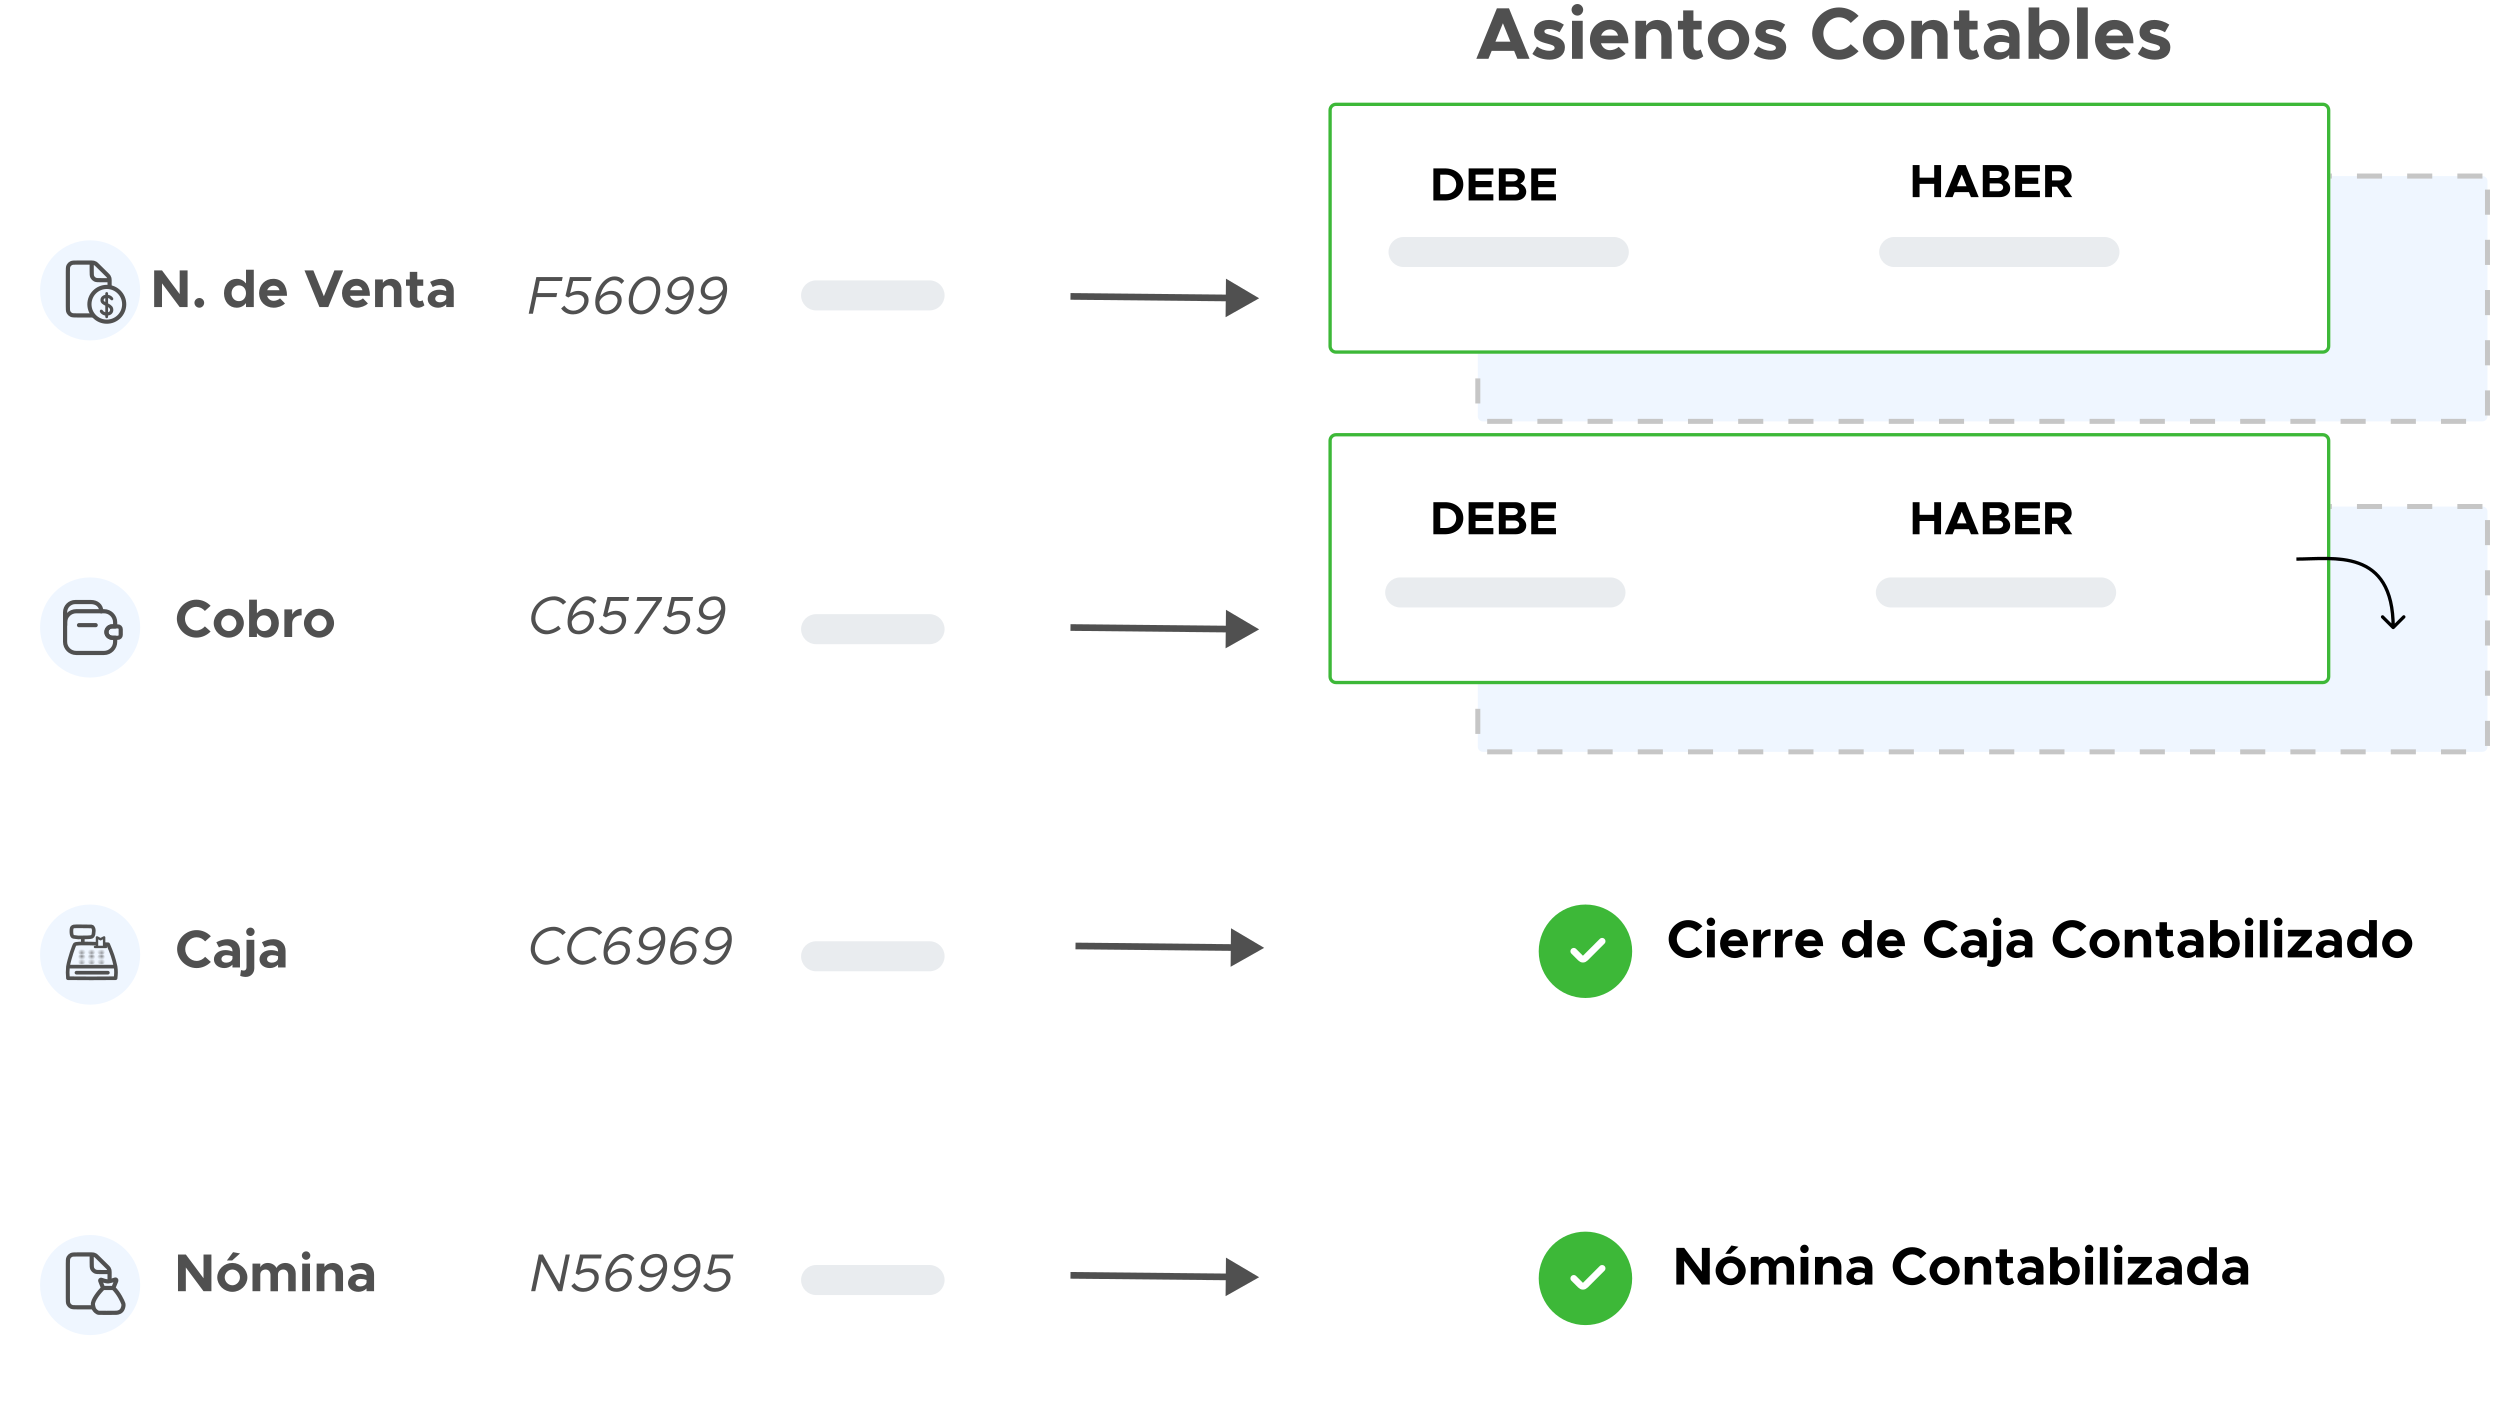 <svg width="749" height="424" viewBox="0 0 749 424" fill="none" xmlns="http://www.w3.org/2000/svg">
<g clip-path="url(#clip0_1193_1902)">
<path d="M749 0H0V424H749V0Z" fill="#1E1E1E"/>
<path d="M1449 -79H-1640V1476H1449V-79Z" fill="white"/>
<g filter="url(#filter0_d_1193_1902)">
<path d="M304.576 59H5.424C4.085 59 3 60.011 3 61.257V115.743C3 116.99 4.085 118 5.424 118H304.576C305.915 118 307 116.99 307 115.743V61.257C307 60.011 305.915 59 304.576 59Z" fill="white"/>
</g>
<g filter="url(#filter1_d_1193_1902)">
<path d="M304.576 159H5.424C4.085 159 3 160.01 3 161.257V215.743C3 216.99 4.085 218 5.424 218H304.576C305.915 218 307 216.99 307 215.743V161.257C307 160.01 305.915 159 304.576 159Z" fill="white"/>
</g>
<g filter="url(#filter2_d_1193_1902)">
<path d="M304.576 256H5.424C4.085 256 3 257.01 3 258.257V312.743C3 313.99 4.085 315 5.424 315H304.576C305.915 315 307 313.99 307 312.743V258.257C307 257.01 305.915 256 304.576 256Z" fill="white"/>
</g>
<g filter="url(#filter3_d_1193_1902)">
<path d="M304.576 354H5.424C4.085 354 3 355.01 3 356.257V410.743C3 411.99 4.085 413 5.424 413H304.576C305.915 413 307 411.99 307 410.743V356.257C307 355.01 305.915 354 304.576 354Z" fill="white"/>
</g>
<path d="M377.241 89.363L367.299 83.49L367.184 95.037L377.241 89.363ZM320.707 89.801L368.231 90.273L368.251 88.273L320.727 87.801L320.707 89.801Z" fill="#505050"/>
<path d="M46.184 92V81.008H48.536L53.832 88.112V81.008H56.2V92H53.832L48.536 84.896V92H46.184ZM59.743 92.192C58.911 92.192 58.255 91.52 58.255 90.704C58.255 89.952 58.911 89.28 59.743 89.28C60.527 89.28 61.167 89.952 61.167 90.704C61.167 91.52 60.527 92.192 59.743 92.192ZM73.7 80.816H76.036V92H73.7V90.816C73.044 91.68 72.084 92.192 70.916 92.192C68.708 92.192 67.108 90.4 67.108 87.856C67.108 85.328 68.708 83.536 70.916 83.536C72.084 83.536 73.044 84.048 73.7 84.912V80.816ZM71.588 90.224C72.82 90.224 73.7 89.248 73.7 87.856C73.7 86.48 72.82 85.504 71.588 85.504C70.292 85.504 69.38 86.48 69.38 87.856C69.38 89.248 70.292 90.224 71.588 90.224ZM81.99 90.128C82.647 90.128 83.447 89.824 83.894 89.392L85.382 90.912C84.647 91.68 83.222 92.192 82.007 92.192C79.543 92.192 77.623 90.384 77.623 87.84C77.623 85.344 79.463 83.536 81.879 83.536C84.471 83.536 85.99 85.504 85.99 88.624H80.022C80.294 89.52 81.014 90.128 81.99 90.128ZM81.975 85.6C81.094 85.6 80.359 86.112 80.055 86.944H83.751C83.526 86.128 82.918 85.6 81.975 85.6ZM100.184 81.008H102.824L98.344 92H95.704L91.224 81.008H93.88L97.032 88.752L100.184 81.008ZM106.834 90.128C107.49 90.128 108.29 89.824 108.738 89.392L110.226 90.912C109.49 91.68 108.066 92.192 106.85 92.192C104.386 92.192 102.466 90.384 102.466 87.84C102.466 85.344 104.306 83.536 106.722 83.536C109.314 83.536 110.834 85.504 110.834 88.624H104.866C105.138 89.52 105.858 90.128 106.834 90.128ZM106.818 85.6C105.938 85.6 105.202 86.112 104.898 86.944H108.594C108.37 86.128 107.762 85.6 106.818 85.6ZM117.199 83.536C118.991 83.536 120.271 84.864 120.271 86.736V92H118.015V87.232C118.015 86.208 117.375 85.504 116.447 85.504C115.471 85.504 114.719 86.208 114.719 87.104L114.703 87.056V92H112.367V83.728H114.703V84.768C115.199 84.016 116.127 83.536 117.199 83.536ZM126.595 89.952L127.155 91.472C126.675 91.904 125.923 92.192 125.251 92.192C123.795 92.192 122.771 91.152 122.771 89.664V85.616H121.635V83.728H122.771V81.456H125.011V83.728H126.803V85.616H125.011V89.296C125.011 89.84 125.363 90.224 125.795 90.224C126.115 90.224 126.435 90.112 126.595 89.952ZM132.314 83.536C134.474 83.536 135.946 84.896 135.946 87.056V92H133.69V91.168C133.098 91.84 132.154 92.192 131.258 92.192C129.498 92.192 128.138 91.136 128.138 89.552C128.138 87.92 129.658 86.8 131.578 86.8C132.25 86.8 132.986 86.944 133.69 87.216V87.056C133.69 86.176 133.146 85.408 131.786 85.408C131.018 85.408 130.298 85.664 129.642 86L128.858 84.448C130.026 83.856 131.162 83.536 132.314 83.536ZM131.786 90.576C132.682 90.576 133.53 90.16 133.69 89.392V88.624C133.162 88.432 132.554 88.32 131.914 88.32C131.066 88.32 130.394 88.816 130.394 89.488C130.394 90.16 130.986 90.576 131.786 90.576Z" fill="#505050"/>
<path d="M454.605 17.613L453.637 15.237H446.905L445.937 17.613H442.307L448.467 2.499H452.097L458.257 17.613H454.605ZM448.027 12.487H452.515L450.271 6.965L448.027 12.487ZM464.219 17.877C462.393 17.877 460.457 17.261 459.093 16.161L460.479 13.939C461.491 14.665 462.767 15.215 464.285 15.215C465.143 15.215 465.759 14.863 465.759 14.357C465.759 13.653 464.923 13.433 463.757 13.125C461.425 12.553 459.621 11.915 459.599 9.671C459.577 7.515 461.359 5.975 464.043 5.975C465.671 5.975 467.277 6.547 468.531 7.383L467.233 9.671C466.199 9.033 465.011 8.659 464.043 8.659C463.251 8.659 462.701 8.945 462.701 9.341C462.701 9.957 463.163 10.133 464.703 10.551C466.661 11.057 468.839 11.717 468.839 14.203C468.839 16.447 467.013 17.877 464.219 17.877ZM472.6 4.677C471.61 4.677 470.84 3.885 470.84 2.917C470.84 2.015 471.61 1.201 472.6 1.201C473.546 1.201 474.316 2.015 474.316 2.917C474.316 3.885 473.546 4.677 472.6 4.677ZM470.972 17.613V6.239H474.184V17.613H470.972ZM482.356 15.039C483.258 15.039 484.358 14.621 484.974 14.027L487.02 16.117C486.008 17.173 484.05 17.877 482.378 17.877C478.99 17.877 476.35 15.391 476.35 11.893C476.35 8.461 478.88 5.975 482.202 5.975C485.766 5.975 487.856 8.681 487.856 12.971H479.65C480.024 14.203 481.014 15.039 482.356 15.039ZM482.334 8.813C481.124 8.813 480.112 9.517 479.694 10.661H484.776C484.468 9.539 483.632 8.813 482.334 8.813ZM496.607 5.975C499.071 5.975 500.831 7.801 500.831 10.375V17.613H497.729V11.057C497.729 9.649 496.849 8.681 495.573 8.681C494.231 8.681 493.197 9.649 493.197 10.881L493.175 10.815V17.613H489.963V6.239H493.175V7.669C493.857 6.635 495.133 5.975 496.607 5.975ZM509.527 14.797L510.297 16.887C509.637 17.481 508.603 17.877 507.679 17.877C505.677 17.877 504.269 16.447 504.269 14.401V8.835H502.707V6.239H504.269V3.115H507.349V6.239H509.813V8.835H507.349V13.895C507.349 14.643 507.833 15.171 508.427 15.171C508.867 15.171 509.307 15.017 509.527 14.797ZM517.896 17.877C514.508 17.877 511.67 15.149 511.67 11.915C511.67 8.681 514.508 5.975 517.896 5.975C521.262 5.975 524.078 8.681 524.078 11.915C524.078 15.149 521.262 17.877 517.896 17.877ZM517.896 15.171C519.59 15.171 521.02 13.675 521.02 11.915C521.02 10.155 519.59 8.681 517.896 8.681C516.18 8.681 514.75 10.155 514.75 11.915C514.75 13.675 516.18 15.171 517.896 15.171ZM530.52 17.877C528.694 17.877 526.758 17.261 525.394 16.161L526.78 13.939C527.792 14.665 529.068 15.215 530.586 15.215C531.444 15.215 532.06 14.863 532.06 14.357C532.06 13.653 531.224 13.433 530.058 13.125C527.726 12.553 525.922 11.915 525.9 9.671C525.878 7.515 527.66 5.975 530.344 5.975C531.972 5.975 533.578 6.547 534.832 7.383L533.534 9.671C532.5 9.033 531.312 8.659 530.344 8.659C529.552 8.659 529.002 8.945 529.002 9.341C529.002 9.957 529.464 10.133 531.004 10.551C532.962 11.057 535.14 11.717 535.14 14.203C535.14 16.447 533.314 17.877 530.52 17.877ZM550.963 17.877C546.629 17.877 542.933 14.291 542.933 10.045C542.933 5.799 546.629 2.235 550.963 2.235C553.251 2.235 555.363 3.203 556.837 4.765L554.483 6.877C553.603 5.865 552.349 5.183 550.963 5.183C548.433 5.183 546.277 7.427 546.277 10.045C546.277 12.685 548.433 14.929 550.963 14.929C552.349 14.929 553.603 14.247 554.483 13.235L556.837 15.347C555.363 16.887 553.251 17.877 550.963 17.877ZM564.346 17.877C560.958 17.877 558.12 15.149 558.12 11.915C558.12 8.681 560.958 5.975 564.346 5.975C567.712 5.975 570.528 8.681 570.528 11.915C570.528 15.149 567.712 17.877 564.346 17.877ZM564.346 15.171C566.04 15.171 567.47 13.675 567.47 11.915C567.47 10.155 566.04 8.681 564.346 8.681C562.63 8.681 561.2 10.155 561.2 11.915C561.2 13.675 562.63 15.171 564.346 15.171ZM579.279 5.975C581.743 5.975 583.503 7.801 583.503 10.375V17.613H580.401V11.057C580.401 9.649 579.521 8.681 578.245 8.681C576.903 8.681 575.869 9.649 575.869 10.881L575.847 10.815V17.613H572.635V6.239H575.847V7.669C576.529 6.635 577.805 5.975 579.279 5.975ZM592.199 14.797L592.969 16.887C592.309 17.481 591.275 17.877 590.351 17.877C588.349 17.877 586.941 16.447 586.941 14.401V8.835H585.379V6.239H586.941V3.115H590.021V6.239H592.485V8.835H590.021V13.895C590.021 14.643 590.505 15.171 591.099 15.171C591.539 15.171 591.979 15.017 592.199 14.797ZM600.062 5.975C603.032 5.975 605.056 7.845 605.056 10.815V17.613H601.954V16.469C601.14 17.393 599.842 17.877 598.61 17.877C596.19 17.877 594.32 16.425 594.32 14.247C594.32 12.003 596.41 10.463 599.05 10.463C599.974 10.463 600.986 10.661 601.954 11.035V10.815C601.954 9.605 601.206 8.549 599.336 8.549C598.28 8.549 597.29 8.901 596.388 9.363L595.31 7.229C596.916 6.415 598.478 5.975 600.062 5.975ZM599.336 15.655C600.568 15.655 601.734 15.083 601.954 14.027V12.971C601.228 12.707 600.392 12.553 599.512 12.553C598.346 12.553 597.422 13.235 597.422 14.159C597.422 15.083 598.236 15.655 599.336 15.655ZM614.781 5.975C617.817 5.975 620.017 8.439 620.017 11.915C620.017 15.413 617.817 17.877 614.781 17.877C613.197 17.877 611.877 17.195 610.975 16.007V17.613H607.763V2.235H610.975V7.823C611.877 6.657 613.197 5.975 614.781 5.975ZM613.857 15.171C615.639 15.171 616.893 13.829 616.893 11.915C616.893 10.023 615.639 8.681 613.857 8.681C612.295 8.681 611.151 9.825 610.975 11.475V12.355C611.151 14.027 612.295 15.171 613.857 15.171ZM622.287 17.613V2.235H625.499V17.613H622.287ZM633.671 15.039C634.573 15.039 635.673 14.621 636.289 14.027L638.335 16.117C637.323 17.173 635.365 17.877 633.693 17.877C630.305 17.877 627.665 15.391 627.665 11.893C627.665 8.461 630.195 5.975 633.517 5.975C637.081 5.975 639.171 8.681 639.171 12.971H630.965C631.339 14.203 632.329 15.039 633.671 15.039ZM633.649 8.813C632.439 8.813 631.427 9.517 631.009 10.661H636.091C635.783 9.539 634.947 8.813 633.649 8.813ZM645.612 17.877C643.786 17.877 641.85 17.261 640.486 16.161L641.872 13.939C642.884 14.665 644.16 15.215 645.678 15.215C646.536 15.215 647.152 14.863 647.152 14.357C647.152 13.653 646.316 13.433 645.15 13.125C642.818 12.553 641.014 11.915 640.992 9.671C640.97 7.515 642.752 5.975 645.436 5.975C647.064 5.975 648.67 6.547 649.924 7.383L648.626 9.671C647.592 9.033 646.404 8.659 645.436 8.659C644.644 8.659 644.094 8.945 644.094 9.341C644.094 9.957 644.556 10.133 646.096 10.551C648.054 11.057 650.232 11.717 650.232 14.203C650.232 16.447 648.406 17.877 645.612 17.877Z" fill="#505050"/>
<path d="M377.241 188.566L367.299 182.693L367.184 194.24L377.241 188.566ZM320.707 189.004L368.231 189.476L368.251 187.476L320.727 187.004L320.707 189.004Z" fill="#505050"/>
<path d="M58.824 191.036C55.672 191.036 52.984 188.428 52.984 185.34C52.984 182.252 55.672 179.66 58.824 179.66C60.488 179.66 62.024 180.364 63.096 181.5L61.384 183.036C60.744 182.3 59.832 181.804 58.824 181.804C56.984 181.804 55.416 183.436 55.416 185.34C55.416 187.26 56.984 188.892 58.824 188.892C59.832 188.892 60.744 188.396 61.384 187.66L63.096 189.196C62.024 190.316 60.488 191.036 58.824 191.036ZM68.557 191.036C66.093 191.036 64.029 189.052 64.029 186.7C64.029 184.348 66.093 182.38 68.557 182.38C71.005 182.38 73.053 184.348 73.053 186.7C73.053 189.052 71.005 191.036 68.557 191.036ZM68.557 189.068C69.789 189.068 70.829 187.98 70.829 186.7C70.829 185.42 69.789 184.348 68.557 184.348C67.309 184.348 66.269 185.42 66.269 186.7C66.269 187.98 67.309 189.068 68.557 189.068ZM79.737 182.38C81.945 182.38 83.545 184.172 83.545 186.7C83.545 189.244 81.945 191.036 79.737 191.036C78.585 191.036 77.625 190.54 76.969 189.676V190.844H74.633V179.66H76.969V183.724C77.625 182.876 78.585 182.38 79.737 182.38ZM79.065 189.068C80.361 189.068 81.273 188.092 81.273 186.7C81.273 185.324 80.361 184.348 79.065 184.348C77.929 184.348 77.097 185.18 76.969 186.38V187.02C77.097 188.236 77.929 189.068 79.065 189.068ZM87.532 184.108C88.076 183.036 89.1 182.38 90.364 182.38V184.348C88.636 184.348 87.532 185.34 87.532 186.892V190.844H85.196V182.572H87.532V184.108ZM95.588 191.036C93.124 191.036 91.06 189.052 91.06 186.7C91.06 184.348 93.124 182.38 95.588 182.38C98.036 182.38 100.084 184.348 100.084 186.7C100.084 189.052 98.036 191.036 95.588 191.036ZM95.588 189.068C96.82 189.068 97.86 187.98 97.86 186.7C97.86 185.42 96.82 184.348 95.588 184.348C94.34 184.348 93.3 185.42 93.3 186.7C93.3 187.98 94.34 189.068 95.588 189.068Z" fill="#505050"/>
<path d="M163.741 190.036C161.245 190.036 159.149 187.908 159.149 185.364C159.149 181.732 162.333 178.66 166.109 178.66C167.389 178.66 168.845 179.364 169.645 180.372L168.669 181.172C168.077 180.372 166.925 179.812 165.869 179.812C162.893 179.812 160.397 182.356 160.397 185.364C160.397 187.268 162.029 188.884 163.965 188.884C164.973 188.884 166.349 188.292 167.293 187.46L168.013 188.388C166.845 189.348 165.069 190.036 163.741 190.036ZM174.839 182.98C176.631 182.98 177.959 183.972 177.959 185.7C177.959 188.116 175.815 190.036 173.351 190.036C170.999 190.036 170.039 188.532 170.039 186.388C170.039 182.708 172.551 178.66 175.815 178.66C177.207 178.66 178.071 179.22 178.727 180.004L177.911 180.916C177.351 180.244 176.743 179.796 175.735 179.796C173.719 179.796 172.039 182.164 171.495 184.58C172.375 183.556 173.607 182.98 174.839 182.98ZM173.383 188.964C175.143 188.964 176.711 187.428 176.711 185.844C176.711 184.708 175.831 184.052 174.567 184.052C173.111 184.052 171.799 184.964 171.287 186.244V186.26C171.287 187.844 171.911 188.964 173.383 188.964ZM182.936 190.036C181.208 190.036 180.072 189.284 179.368 188.26L180.312 187.412C180.968 188.34 181.88 188.916 183.048 188.916C184.808 188.916 186.312 187.492 186.312 185.892C186.312 184.804 185.496 184.1 184.2 184.1C183.208 184.1 182.312 184.468 181.512 184.98L180.664 184.5L181.992 178.852H188.488L188.248 180.036H182.968L182.056 183.7C182.728 183.3 183.544 182.996 184.504 182.996C186.28 182.996 187.592 183.988 187.592 185.7C187.592 188.132 185.48 190.036 182.936 190.036ZM189.922 189.844L196.642 180.036H190.706L190.946 178.852H198.386L198.21 179.796L191.378 189.844H189.922ZM202.124 190.036C200.396 190.036 199.26 189.284 198.556 188.26L199.5 187.412C200.156 188.34 201.068 188.916 202.236 188.916C203.996 188.916 205.5 187.492 205.5 185.892C205.5 184.804 204.684 184.1 203.388 184.1C202.396 184.1 201.5 184.468 200.7 184.98L199.852 184.5L201.18 178.852H207.676L207.436 180.036H202.156L201.244 183.7C201.916 183.3 202.732 182.996 203.692 182.996C205.468 182.996 206.78 183.988 206.78 185.7C206.78 188.132 204.668 190.036 202.124 190.036ZM213.99 178.66C216.342 178.66 217.302 180.164 217.302 182.308C217.302 185.988 214.79 190.036 211.526 190.036C210.134 190.036 209.27 189.476 208.614 188.692L209.43 187.78C209.99 188.452 210.598 188.9 211.606 188.9C213.622 188.9 215.302 186.532 215.846 184.116C214.966 185.14 213.734 185.716 212.502 185.716C210.71 185.716 209.382 184.724 209.382 182.996C209.382 180.58 211.526 178.66 213.99 178.66ZM212.774 184.644C214.23 184.644 215.542 183.732 216.054 182.452V182.436C216.054 180.852 215.43 179.732 213.958 179.732C212.198 179.732 210.63 181.268 210.63 182.852C210.63 183.988 211.51 184.644 212.774 184.644Z" fill="#505050"/>
<path d="M377.241 382.655L367.299 376.783L367.184 388.329L377.241 382.655ZM320.707 383.093L368.231 383.566L368.251 381.566L320.727 381.093L320.707 383.093Z" fill="#505050"/>
<path d="M53.325 386.844V375.852H55.677L60.973 382.956V375.852H63.341V386.844H60.973L55.677 379.74V386.844H53.325ZM67.971 377.644L69.827 375.148L71.923 375.532L69.555 377.644H67.971ZM69.619 387.036C67.155 387.036 65.091 385.052 65.091 382.7C65.091 380.348 67.155 378.38 69.619 378.38C72.067 378.38 74.115 380.348 74.115 382.7C74.115 385.052 72.067 387.036 69.619 387.036ZM69.619 385.068C70.851 385.068 71.891 383.98 71.891 382.7C71.891 381.42 70.851 380.348 69.619 380.348C68.371 380.348 67.331 381.42 67.331 382.7C67.331 383.98 68.371 385.068 69.619 385.068ZM85.536 378.38C87.264 378.38 88.592 379.708 88.592 381.58V386.86H86.352V381.98C86.352 381.02 85.744 380.348 84.88 380.348C83.952 380.348 83.28 380.972 83.28 381.852V386.86H81.04V381.98C81.04 381.02 80.432 380.348 79.584 380.348C78.64 380.348 77.984 380.972 77.984 381.852V386.844H75.648V378.572H77.984V379.66C78.384 378.876 79.2 378.38 80.224 378.38C81.36 378.38 82.336 378.956 82.848 379.884C83.28 378.972 84.304 378.38 85.536 378.38ZM91.723 377.436C91.003 377.436 90.443 376.86 90.443 376.156C90.443 375.5 91.003 374.908 91.723 374.908C92.411 374.908 92.971 375.5 92.971 376.156C92.971 376.86 92.411 377.436 91.723 377.436ZM90.539 386.844V378.572H92.875V386.844H90.539ZM99.699 378.38C101.491 378.38 102.771 379.708 102.771 381.58V386.844H100.515V382.076C100.515 381.052 99.875 380.348 98.947 380.348C97.971 380.348 97.219 381.052 97.219 381.948L97.203 381.9V386.844H94.867V378.572H97.203V379.612C97.699 378.86 98.627 378.38 99.699 378.38ZM108.439 378.38C110.599 378.38 112.071 379.74 112.071 381.9V386.844H109.815V386.012C109.223 386.684 108.279 387.036 107.383 387.036C105.623 387.036 104.263 385.98 104.263 384.396C104.263 382.764 105.783 381.644 107.703 381.644C108.375 381.644 109.111 381.788 109.815 382.06V381.9C109.815 381.02 109.271 380.252 107.911 380.252C107.143 380.252 106.423 380.508 105.767 380.844L104.983 379.292C106.151 378.7 107.287 378.38 108.439 378.38ZM107.911 385.42C108.807 385.42 109.655 385.004 109.815 384.236V383.468C109.287 383.276 108.679 383.164 108.039 383.164C107.191 383.164 106.519 383.66 106.519 384.332C106.519 385.004 107.111 385.42 107.911 385.42Z" fill="#505050"/>
<path d="M159.124 386.844L161.412 375.852H162.644L167.604 384.796L169.476 375.852H170.724L168.436 386.844H167.22L162.26 377.9L160.372 386.844H159.124ZM174.733 387.036C173.005 387.036 171.869 386.284 171.165 385.26L172.109 384.412C172.765 385.34 173.677 385.916 174.845 385.916C176.605 385.916 178.109 384.492 178.109 382.892C178.109 381.804 177.293 381.1 175.997 381.1C175.005 381.1 174.109 381.468 173.309 381.98L172.461 381.5L173.789 375.852H180.285L180.045 377.036H174.765L173.853 380.7C174.525 380.3 175.341 379.996 176.301 379.996C178.077 379.996 179.389 380.988 179.389 382.7C179.389 385.132 177.277 387.036 174.733 387.036ZM186.183 379.98C187.975 379.98 189.303 380.972 189.303 382.7C189.303 385.116 187.159 387.036 184.695 387.036C182.343 387.036 181.383 385.532 181.383 383.388C181.383 379.708 183.895 375.66 187.159 375.66C188.551 375.66 189.415 376.22 190.071 377.004L189.255 377.916C188.695 377.244 188.087 376.796 187.079 376.796C185.063 376.796 183.383 379.164 182.839 381.58C183.719 380.556 184.951 379.98 186.183 379.98ZM184.727 385.964C186.487 385.964 188.055 384.428 188.055 382.844C188.055 381.708 187.175 381.052 185.911 381.052C184.455 381.052 183.143 381.964 182.631 383.244V383.26C182.631 384.844 183.255 385.964 184.727 385.964ZM196.568 375.66C198.92 375.66 199.88 377.164 199.88 379.308C199.88 382.988 197.368 387.036 194.104 387.036C192.712 387.036 191.848 386.476 191.192 385.692L192.008 384.78C192.568 385.452 193.176 385.9 194.184 385.9C196.2 385.9 197.88 383.532 198.424 381.116C197.544 382.14 196.312 382.716 195.08 382.716C193.288 382.716 191.96 381.724 191.96 379.996C191.96 377.58 194.104 375.66 196.568 375.66ZM195.352 381.644C196.808 381.644 198.12 380.732 198.632 379.452V379.436C198.632 377.852 198.008 376.732 196.536 376.732C194.776 376.732 193.208 378.268 193.208 379.852C193.208 380.988 194.088 381.644 195.352 381.644ZM206.537 375.66C208.889 375.66 209.849 377.164 209.849 379.308C209.849 382.988 207.337 387.036 204.073 387.036C202.681 387.036 201.817 386.476 201.161 385.692L201.977 384.78C202.537 385.452 203.145 385.9 204.153 385.9C206.169 385.9 207.849 383.532 208.392 381.116C207.513 382.14 206.281 382.716 205.049 382.716C203.257 382.716 201.929 381.724 201.929 379.996C201.929 377.58 204.073 375.66 206.537 375.66ZM205.321 381.644C206.777 381.644 208.089 380.732 208.601 379.452V379.436C208.601 377.852 207.977 376.732 206.505 376.732C204.745 376.732 203.177 378.268 203.177 379.852C203.177 380.988 204.057 381.644 205.321 381.644ZM214.217 387.036C212.489 387.036 211.353 386.284 210.649 385.26L211.593 384.412C212.249 385.34 213.161 385.916 214.329 385.916C216.089 385.916 217.593 384.492 217.593 382.892C217.593 381.804 216.777 381.1 215.481 381.1C214.489 381.1 213.593 381.468 212.793 381.98L211.945 381.5L213.273 375.852H219.769L219.529 377.036H214.249L213.337 380.7C214.009 380.3 214.825 379.996 215.785 379.996C217.561 379.996 218.873 380.988 218.873 382.7C218.873 385.132 216.761 387.036 214.217 387.036Z" fill="#505050"/>
<path d="M743.743 52.75H444.257C443.425 52.75 442.75 53.425 442.75 54.257V124.743C442.75 125.575 443.425 126.25 444.257 126.25H743.743C744.575 126.25 745.25 125.575 745.25 124.743V54.257C745.25 53.425 744.575 52.75 743.743 52.75Z" fill="#EFF6FF" stroke="#C6C6C6" stroke-width="1.5" stroke-dasharray="7.52 7.52"/>
<path d="M743.743 151.75H444.257C443.425 151.75 442.75 152.425 442.75 153.257V223.743C442.75 224.575 443.425 225.25 444.257 225.25H743.743C744.575 225.25 745.25 224.575 745.25 223.743V153.257C745.25 152.425 744.575 151.75 743.743 151.75Z" fill="#EFF6FF" stroke="#C6C6C6" stroke-width="1.5" stroke-dasharray="7.52 7.52"/>
<g filter="url(#filter4_d_1193_1902)">
<path d="M695.913 30H400.257C399.01 30 398 31.011 398 32.257V102.974C398 104.22 399.01 105.231 400.257 105.231H695.913C697.16 105.231 698.17 104.22 698.17 102.974V32.257C698.17 31.011 697.16 30 695.913 30Z" fill="white"/>
<path d="M695.913 30.5H400.257C399.287 30.5 398.5 31.287 398.5 32.257V102.974C398.5 103.944 399.287 104.731 400.257 104.731H695.913C696.883 104.731 697.67 103.944 697.67 102.974V32.257C697.67 31.287 696.883 30.5 695.913 30.5Z" stroke="#3DB838"/>
</g>
<g filter="url(#filter5_d_1193_1902)">
<path d="M695.913 129H400.257C399.01 129 398 130.01 398 131.257V201.974C398 203.22 399.01 204.231 400.257 204.231H695.913C697.16 204.231 698.17 203.22 698.17 201.974V131.257C698.17 130.01 697.16 129 695.913 129Z" fill="white"/>
<path d="M695.913 129.5H400.257C399.287 129.5 398.5 130.287 398.5 131.257V201.974C398.5 202.944 399.287 203.731 400.257 203.731H695.913C696.883 203.731 697.67 202.944 697.67 201.974V131.257C697.67 130.287 696.883 129.5 695.913 129.5Z" stroke="#3DB838"/>
</g>
<g filter="url(#filter6_d_1193_1902)">
<path d="M743.743 345H444.257C443.01 345 442 346.01 442 347.257V417.743C442 418.99 443.01 420 444.257 420H743.743C744.99 420 746 418.99 746 417.743V347.257C746 346.01 744.99 345 743.743 345Z" fill="white"/>
</g>
<path d="M483.5 71H420.5C418.015 71 416 73.015 416 75.5C416 77.985 418.015 80 420.5 80H483.5C485.985 80 488 77.985 488 75.5C488 73.015 485.985 71 483.5 71Z" fill="#E9ECEF"/>
<path d="M482.5 173H419.5C417.015 173 415 175.015 415 177.5C415 179.985 417.015 182 419.5 182H482.5C484.985 182 487 179.985 487 177.5C487 175.015 484.985 173 482.5 173Z" fill="#E9ECEF"/>
<path d="M278.5 84H244.5C242.015 84 240 86.015 240 88.5C240 90.985 242.015 93 244.5 93H278.5C280.985 93 283 90.985 283 88.5C283 86.015 280.985 84 278.5 84Z" fill="#E9ECEF"/>
<path d="M278.5 184H244.5C242.015 184 240 186.015 240 188.5C240 190.985 242.015 193 244.5 193H278.5C280.985 193 283 190.985 283 188.5C283 186.015 280.985 184 278.5 184Z" fill="#E9ECEF"/>
<path d="M278.5 282H244.5C242.015 282 240 284.015 240 286.5C240 288.985 242.015 291 244.5 291H278.5C280.985 291 283 288.985 283 286.5C283 284.015 280.985 282 278.5 282Z" fill="#E9ECEF"/>
<path d="M278.5 379H244.5C242.015 379 240 381.015 240 383.5C240 385.985 242.015 388 244.5 388H278.5C280.985 388 283 385.985 283 383.5C283 381.015 280.985 379 278.5 379Z" fill="#E9ECEF"/>
<path d="M630.5 71H567.5C565.015 71 563 73.015 563 75.5C563 77.985 565.015 80 567.5 80H630.5C632.985 80 635 77.985 635 75.5C635 73.015 632.985 71 630.5 71Z" fill="#E9ECEF"/>
<path d="M629.5 173H566.5C564.015 173 562 175.015 562 177.5C562 179.985 564.015 182 566.5 182H629.5C631.985 182 634 179.985 634 177.5C634 175.015 631.985 173 629.5 173Z" fill="#E9ECEF"/>
<path d="M716.646 188.353C716.842 188.548 717.158 188.548 717.354 188.353L720.536 185.171C720.731 184.975 720.731 184.659 720.536 184.463C720.34 184.268 720.024 184.268 719.828 184.463L717 187.292L714.172 184.463C713.976 184.268 713.66 184.268 713.464 184.463C713.269 184.659 713.269 184.975 713.464 185.171L716.646 188.353ZM688 167.999C689.385 167.999 690.88 167.944 692.42 167.895C693.964 167.846 695.56 167.804 697.165 167.827C700.378 167.873 703.595 168.184 706.455 169.219C709.303 170.249 711.798 171.996 713.589 174.931C715.385 177.875 716.5 182.057 716.5 187.999H717.5C717.5 181.941 716.365 177.56 714.442 174.41C712.515 171.251 709.822 169.373 706.795 168.279C703.78 167.188 700.434 166.874 697.179 166.827C695.549 166.803 693.934 166.847 692.389 166.895C690.839 166.944 689.365 166.999 688 166.999V167.999Z" fill="black"/>
<path d="M502.231 384.844V373.852H504.583L509.879 380.956V373.852H512.247V384.844H509.879L504.583 377.74V384.844H502.231ZM516.878 375.644L518.734 373.148L520.83 373.532L518.462 375.644H516.878ZM518.526 385.036C516.062 385.036 513.998 383.052 513.998 380.7C513.998 378.348 516.062 376.38 518.526 376.38C520.974 376.38 523.022 378.348 523.022 380.7C523.022 383.052 520.974 385.036 518.526 385.036ZM518.526 383.068C519.758 383.068 520.798 381.98 520.798 380.7C520.798 379.42 519.758 378.348 518.526 378.348C517.278 378.348 516.238 379.42 516.238 380.7C516.238 381.98 517.278 383.068 518.526 383.068ZM534.442 376.38C536.17 376.38 537.498 377.708 537.498 379.58V384.86H535.258V379.98C535.258 379.02 534.65 378.348 533.786 378.348C532.858 378.348 532.186 378.972 532.186 379.852V384.86H529.946V379.98C529.946 379.02 529.338 378.348 528.49 378.348C527.546 378.348 526.89 378.972 526.89 379.852V384.844H524.554V376.572H526.89V377.66C527.29 376.876 528.106 376.38 529.13 376.38C530.266 376.38 531.242 376.956 531.754 377.884C532.186 376.972 533.21 376.38 534.442 376.38ZM540.63 375.436C539.91 375.436 539.35 374.86 539.35 374.156C539.35 373.5 539.91 372.908 540.63 372.908C541.318 372.908 541.878 373.5 541.878 374.156C541.878 374.86 541.318 375.436 540.63 375.436ZM539.446 384.844V376.572H541.782V384.844H539.446ZM548.605 376.38C550.397 376.38 551.677 377.708 551.677 379.58V384.844H549.421V380.076C549.421 379.052 548.781 378.348 547.853 378.348C546.877 378.348 546.125 379.052 546.125 379.948L546.109 379.9V384.844H543.773V376.572H546.109V377.612C546.605 376.86 547.533 376.38 548.605 376.38ZM557.345 376.38C559.505 376.38 560.977 377.74 560.977 379.9V384.844H558.721V384.012C558.129 384.684 557.185 385.036 556.289 385.036C554.529 385.036 553.169 383.98 553.169 382.396C553.169 380.764 554.689 379.644 556.609 379.644C557.281 379.644 558.017 379.788 558.721 380.06V379.9C558.721 379.02 558.177 378.252 556.817 378.252C556.049 378.252 555.329 378.508 554.673 378.844L553.889 377.292C555.057 376.7 556.193 376.38 557.345 376.38ZM556.817 383.42C557.713 383.42 558.561 383.004 558.721 382.236V381.468C558.193 381.276 557.585 381.164 556.945 381.164C556.097 381.164 555.425 381.66 555.425 382.332C555.425 383.004 556.017 383.42 556.817 383.42ZM572.887 385.036C569.735 385.036 567.047 382.428 567.047 379.34C567.047 376.252 569.735 373.66 572.887 373.66C574.551 373.66 576.087 374.364 577.159 375.5L575.447 377.036C574.807 376.3 573.895 375.804 572.887 375.804C571.047 375.804 569.479 377.436 569.479 379.34C569.479 381.26 571.047 382.892 572.887 382.892C573.895 382.892 574.807 382.396 575.447 381.66L577.159 383.196C576.087 384.316 574.551 385.036 572.887 385.036ZM582.619 385.036C580.155 385.036 578.091 383.052 578.091 380.7C578.091 378.348 580.155 376.38 582.619 376.38C585.067 376.38 587.115 378.348 587.115 380.7C587.115 383.052 585.067 385.036 582.619 385.036ZM582.619 383.068C583.851 383.068 584.891 381.98 584.891 380.7C584.891 379.42 583.851 378.348 582.619 378.348C581.371 378.348 580.331 379.42 580.331 380.7C580.331 381.98 581.371 383.068 582.619 383.068ZM593.48 376.38C595.272 376.38 596.552 377.708 596.552 379.58V384.844H594.296V380.076C594.296 379.052 593.656 378.348 592.728 378.348C591.752 378.348 591 379.052 591 379.948L590.984 379.9V384.844H588.648V376.572H590.984V377.612C591.48 376.86 592.408 376.38 593.48 376.38ZM602.876 382.796L603.436 384.316C602.956 384.748 602.204 385.036 601.532 385.036C600.076 385.036 599.052 383.996 599.052 382.508V378.46H597.916V376.572H599.052V374.3H601.292V376.572H603.084V378.46H601.292V382.14C601.292 382.684 601.644 383.068 602.076 383.068C602.396 383.068 602.716 382.956 602.876 382.796ZM608.595 376.38C610.755 376.38 612.227 377.74 612.227 379.9V384.844H609.971V384.012C609.379 384.684 608.435 385.036 607.539 385.036C605.779 385.036 604.419 383.98 604.419 382.396C604.419 380.764 605.939 379.644 607.859 379.644C608.531 379.644 609.267 379.788 609.971 380.06V379.9C609.971 379.02 609.427 378.252 608.067 378.252C607.299 378.252 606.579 378.508 605.923 378.844L605.139 377.292C606.307 376.7 607.443 376.38 608.595 376.38ZM608.067 383.42C608.963 383.42 609.811 383.004 609.971 382.236V381.468C609.443 381.276 608.835 381.164 608.195 381.164C607.347 381.164 606.675 381.66 606.675 382.332C606.675 383.004 607.267 383.42 608.067 383.42ZM619.3 376.38C621.508 376.38 623.108 378.172 623.108 380.7C623.108 383.244 621.508 385.036 619.3 385.036C618.148 385.036 617.188 384.54 616.532 383.676V384.844H614.196V373.66H616.532V377.724C617.188 376.876 618.148 376.38 619.3 376.38ZM618.628 383.068C619.924 383.068 620.836 382.092 620.836 380.7C620.836 379.324 619.924 378.348 618.628 378.348C617.492 378.348 616.66 379.18 616.532 380.38V381.02C616.66 382.236 617.492 383.068 618.628 383.068ZM625.926 375.436C625.206 375.436 624.646 374.86 624.646 374.156C624.646 373.5 625.206 372.908 625.926 372.908C626.614 372.908 627.174 373.5 627.174 374.156C627.174 374.86 626.614 375.436 625.926 375.436ZM624.742 384.844V376.572H627.078V384.844H624.742ZM629.118 384.844V373.66H631.454V384.844H629.118ZM634.661 375.436C633.941 375.436 633.381 374.86 633.381 374.156C633.381 373.5 633.941 372.908 634.661 372.908C635.349 372.908 635.909 373.5 635.909 374.156C635.909 374.86 635.349 375.436 634.661 375.436ZM633.477 384.844V376.572H635.813V384.844H633.477ZM637.484 384.844V383.196L641.644 378.556H637.596V376.572H644.684V378.22L640.524 382.86H644.716V384.844H637.484ZM650.064 376.38C652.224 376.38 653.696 377.74 653.696 379.9V384.844H651.44V384.012C650.848 384.684 649.904 385.036 649.008 385.036C647.248 385.036 645.888 383.98 645.888 382.396C645.888 380.764 647.408 379.644 649.328 379.644C650 379.644 650.736 379.788 651.44 380.06V379.9C651.44 379.02 650.896 378.252 649.536 378.252C648.768 378.252 648.048 378.508 647.392 378.844L646.608 377.292C647.776 376.7 648.912 376.38 650.064 376.38ZM649.536 383.42C650.432 383.42 651.28 383.004 651.44 382.236V381.468C650.912 381.276 650.304 381.164 649.664 381.164C648.816 381.164 648.144 381.66 648.144 382.332C648.144 383.004 648.736 383.42 649.536 383.42ZM661.841 373.66H664.177V384.844H661.841V383.66C661.185 384.524 660.225 385.036 659.057 385.036C656.849 385.036 655.249 383.244 655.249 380.7C655.249 378.172 656.849 376.38 659.057 376.38C660.225 376.38 661.185 376.892 661.841 377.756V373.66ZM659.729 383.068C660.961 383.068 661.841 382.092 661.841 380.7C661.841 379.324 660.961 378.348 659.729 378.348C658.433 378.348 657.521 379.324 657.521 380.7C657.521 382.092 658.433 383.068 659.729 383.068ZM669.923 376.38C672.083 376.38 673.555 377.74 673.555 379.9V384.844H671.299V384.012C670.707 384.684 669.763 385.036 668.867 385.036C667.107 385.036 665.747 383.98 665.747 382.396C665.747 380.764 667.267 379.644 669.187 379.644C669.859 379.644 670.595 379.788 671.299 380.06V379.9C671.299 379.02 670.755 378.252 669.395 378.252C668.627 378.252 667.907 378.508 667.251 378.844L666.467 377.292C667.635 376.7 668.771 376.38 669.923 376.38ZM669.395 383.42C670.291 383.42 671.139 383.004 671.299 382.236V381.468C670.771 381.276 670.163 381.164 669.523 381.164C668.675 381.164 668.003 381.66 668.003 382.332C668.003 383.004 668.595 383.42 669.395 383.42Z" fill="black"/>
<path d="M475 397C482.732 397 489 390.732 489 383C489 375.268 482.732 369 475 369C467.268 369 461 375.268 461 383C461 390.732 467.268 397 475 397Z" fill="#3DB838"/>
<path d="M471.5 383L473.5 385C474 385.5 474.5 385.5 475 385C475.4 384.6 478.5 381.5 480 380" stroke="white" stroke-width="2" stroke-linecap="round"/>
<path d="M378.747 283.977L368.805 278.104L368.69 289.65L378.747 283.977ZM322.213 284.415L369.737 284.887L369.757 282.887L322.233 282.415L322.213 284.415Z" fill="#505050"/>
<path d="M58.902 290.036C55.75 290.036 53.062 287.428 53.062 284.34C53.062 281.252 55.75 278.66 58.902 278.66C60.566 278.66 62.102 279.364 63.174 280.5L61.462 282.036C60.822 281.3 59.91 280.804 58.902 280.804C57.062 280.804 55.494 282.436 55.494 284.34C55.494 286.26 57.062 287.892 58.902 287.892C59.91 287.892 60.822 287.396 61.462 286.66L63.174 288.196C62.102 289.316 60.566 290.036 58.902 290.036ZM68.267 281.38C70.427 281.38 71.899 282.74 71.899 284.9V289.844H69.643V289.012C69.051 289.684 68.107 290.036 67.211 290.036C65.451 290.036 64.091 288.98 64.091 287.396C64.091 285.764 65.611 284.644 67.531 284.644C68.203 284.644 68.939 284.788 69.643 285.06V284.9C69.643 284.02 69.099 283.252 67.739 283.252C66.971 283.252 66.251 283.508 65.595 283.844L64.811 282.292C65.979 281.7 67.115 281.38 68.267 281.38ZM67.739 288.42C68.635 288.42 69.483 288.004 69.643 287.236V286.468C69.115 286.276 68.507 286.164 67.867 286.164C67.019 286.164 66.347 286.66 66.347 287.332C66.347 288.004 66.939 288.42 67.739 288.42ZM75.036 280.436C74.316 280.436 73.756 279.86 73.756 279.156C73.756 278.5 74.316 277.908 75.036 277.908C75.724 277.908 76.284 278.5 76.284 279.156C76.284 279.86 75.724 280.436 75.036 280.436ZM73.612 292.692C73.036 292.692 72.364 292.548 71.964 292.356L72.204 290.628C72.428 290.708 72.78 290.772 73.068 290.772C73.532 290.772 73.852 290.388 73.852 289.844V281.572H76.188V290.084C76.188 291.604 75.116 292.692 73.612 292.692ZM81.923 281.38C84.083 281.38 85.555 282.74 85.555 284.9V289.844H83.299V289.012C82.707 289.684 81.763 290.036 80.867 290.036C79.107 290.036 77.747 288.98 77.747 287.396C77.747 285.764 79.267 284.644 81.187 284.644C81.859 284.644 82.595 284.788 83.299 285.06V284.9C83.299 284.02 82.755 283.252 81.395 283.252C80.627 283.252 79.907 283.508 79.251 283.844L78.467 282.292C79.635 281.7 80.771 281.38 81.923 281.38ZM81.395 288.42C82.291 288.42 83.139 288.004 83.299 287.236V286.468C82.771 286.276 82.163 286.164 81.523 286.164C80.675 286.164 80.003 286.66 80.003 287.332C80.003 288.004 80.595 288.42 81.395 288.42Z" fill="#505050"/>
<path d="M163.601 289.036C161.105 289.036 159.009 286.908 159.009 284.364C159.009 280.732 162.193 277.66 165.969 277.66C167.249 277.66 168.705 278.364 169.505 279.372L168.529 280.172C167.937 279.372 166.785 278.812 165.729 278.812C162.753 278.812 160.257 281.356 160.257 284.364C160.257 286.268 161.889 287.884 163.825 287.884C164.833 287.884 166.209 287.292 167.153 286.46L167.873 287.388C166.705 288.348 164.929 289.036 163.601 289.036ZM174.523 289.036C172.027 289.036 169.931 286.908 169.931 284.364C169.931 280.732 173.115 277.66 176.891 277.66C178.171 277.66 179.627 278.364 180.427 279.372L179.451 280.172C178.859 279.372 177.707 278.812 176.651 278.812C173.675 278.812 171.179 281.356 171.179 284.364C171.179 286.268 172.811 287.884 174.747 287.884C175.755 287.884 177.131 287.292 178.075 286.46L178.795 287.388C177.627 288.348 175.851 289.036 174.523 289.036ZM185.621 281.98C187.413 281.98 188.741 282.972 188.741 284.7C188.741 287.116 186.597 289.036 184.133 289.036C181.781 289.036 180.821 287.532 180.821 285.388C180.821 281.708 183.333 277.66 186.597 277.66C187.989 277.66 188.852 278.22 189.509 279.004L188.693 279.916C188.133 279.244 187.525 278.796 186.517 278.796C184.501 278.796 182.821 281.164 182.277 283.58C183.157 282.556 184.389 281.98 185.621 281.98ZM184.165 287.964C185.925 287.964 187.493 286.428 187.493 284.844C187.493 283.708 186.613 283.052 185.349 283.052C183.893 283.052 182.581 283.964 182.069 285.244V285.26C182.069 286.844 182.693 287.964 184.165 287.964ZM196.005 277.66C198.357 277.66 199.317 279.164 199.317 281.308C199.317 284.988 196.805 289.036 193.541 289.036C192.149 289.036 191.285 288.476 190.629 287.692L191.445 286.78C192.005 287.452 192.613 287.9 193.621 287.9C195.637 287.9 197.317 285.532 197.861 283.116C196.981 284.14 195.749 284.716 194.517 284.716C192.725 284.716 191.397 283.724 191.397 281.996C191.397 279.58 193.541 277.66 196.005 277.66ZM194.789 283.644C196.245 283.644 197.557 282.732 198.069 281.452V281.436C198.069 279.852 197.445 278.732 195.973 278.732C194.213 278.732 192.645 280.268 192.645 281.852C192.645 282.988 193.525 283.644 194.789 283.644ZM205.558 281.98C207.35 281.98 208.678 282.972 208.678 284.7C208.678 287.116 206.534 289.036 204.07 289.036C201.718 289.036 200.758 287.532 200.758 285.388C200.758 281.708 203.27 277.66 206.534 277.66C207.926 277.66 208.79 278.22 209.446 279.004L208.63 279.916C208.07 279.244 207.462 278.796 206.454 278.796C204.438 278.796 202.758 281.164 202.214 283.58C203.094 282.556 204.326 281.98 205.558 281.98ZM204.102 287.964C205.862 287.964 207.43 286.428 207.43 284.844C207.43 283.708 206.55 283.052 205.286 283.052C203.83 283.052 202.518 283.964 202.006 285.244V285.26C202.006 286.844 202.63 287.964 204.102 287.964ZM215.943 277.66C218.295 277.66 219.255 279.164 219.255 281.308C219.255 284.988 216.743 289.036 213.479 289.036C212.087 289.036 211.223 288.476 210.567 287.692L211.383 286.78C211.943 287.452 212.551 287.9 213.559 287.9C215.575 287.9 217.255 285.532 217.799 283.116C216.919 284.14 215.687 284.716 214.455 284.716C212.663 284.716 211.335 283.724 211.335 281.996C211.335 279.58 213.479 277.66 215.943 277.66ZM214.727 283.644C216.183 283.644 217.495 282.732 218.007 281.452V281.436C218.007 279.852 217.383 278.732 215.911 278.732C214.151 278.732 212.583 280.268 212.583 281.852C212.583 282.988 213.463 283.644 214.727 283.644Z" fill="#505050"/>
<g filter="url(#filter7_d_1193_1902)">
<path d="M743.743 247H444.257C443.01 247 442 248.01 442 249.257V319.743C442 320.99 443.01 322 444.257 322H743.743C744.99 322 746 320.99 746 319.743V249.257C746 248.01 744.99 247 743.743 247Z" fill="white"/>
</g>
<path d="M505.769 287.036C502.617 287.036 499.929 284.428 499.929 281.34C499.929 278.252 502.617 275.66 505.769 275.66C507.433 275.66 508.969 276.364 510.041 277.5L508.329 279.036C507.689 278.3 506.777 277.804 505.769 277.804C503.929 277.804 502.361 279.436 502.361 281.34C502.361 283.26 503.929 284.892 505.769 284.892C506.777 284.892 507.689 284.396 508.329 283.66L510.041 285.196C508.969 286.316 507.433 287.036 505.769 287.036ZM512.606 277.436C511.886 277.436 511.326 276.86 511.326 276.156C511.326 275.5 511.886 274.908 512.606 274.908C513.294 274.908 513.854 275.5 513.854 276.156C513.854 276.86 513.294 277.436 512.606 277.436ZM511.422 286.844V278.572H513.758V286.844H511.422ZM519.701 284.972C520.357 284.972 521.157 284.668 521.605 284.236L523.093 285.756C522.357 286.524 520.933 287.036 519.717 287.036C517.253 287.036 515.333 285.228 515.333 282.684C515.333 280.188 517.173 278.38 519.589 278.38C522.181 278.38 523.701 280.348 523.701 283.468H517.733C518.005 284.364 518.725 284.972 519.701 284.972ZM519.685 280.444C518.805 280.444 518.069 280.956 517.765 281.788H521.461C521.237 280.972 520.629 280.444 519.685 280.444ZM527.618 280.108C528.162 279.036 529.186 278.38 530.45 278.38V280.348C528.722 280.348 527.618 281.34 527.618 282.892V286.844H525.282V278.572H527.618V280.108ZM534.133 280.108C534.677 279.036 535.701 278.38 536.965 278.38V280.348C535.237 280.348 534.133 281.34 534.133 282.892V286.844H531.797V278.572H534.133V280.108ZM542.217 284.972C542.873 284.972 543.673 284.668 544.121 284.236L545.609 285.756C544.873 286.524 543.449 287.036 542.233 287.036C539.769 287.036 537.849 285.228 537.849 282.684C537.849 280.188 539.689 278.38 542.105 278.38C544.697 278.38 546.217 280.348 546.217 283.468H540.249C540.521 284.364 541.241 284.972 542.217 284.972ZM542.201 280.444C541.321 280.444 540.585 280.956 540.281 281.788H543.977C543.753 280.972 543.145 280.444 542.201 280.444ZM558.442 275.66H560.778V286.844H558.442V285.66C557.786 286.524 556.826 287.036 555.658 287.036C553.45 287.036 551.85 285.244 551.85 282.7C551.85 280.172 553.45 278.38 555.658 278.38C556.826 278.38 557.786 278.892 558.442 279.756V275.66ZM556.33 285.068C557.562 285.068 558.442 284.092 558.442 282.7C558.442 281.324 557.562 280.348 556.33 280.348C555.034 280.348 554.122 281.324 554.122 282.7C554.122 284.092 555.034 285.068 556.33 285.068ZM566.733 284.972C567.389 284.972 568.189 284.668 568.637 284.236L570.125 285.756C569.389 286.524 567.965 287.036 566.749 287.036C564.285 287.036 562.365 285.228 562.365 282.684C562.365 280.188 564.205 278.38 566.621 278.38C569.213 278.38 570.733 280.348 570.733 283.468H564.765C565.037 284.364 565.757 284.972 566.733 284.972ZM566.717 280.444C565.837 280.444 565.101 280.956 564.797 281.788H568.493C568.269 280.972 567.661 280.444 566.717 280.444ZM582.254 287.036C579.102 287.036 576.414 284.428 576.414 281.34C576.414 278.252 579.102 275.66 582.254 275.66C583.918 275.66 585.454 276.364 586.526 277.5L584.814 279.036C584.174 278.3 583.262 277.804 582.254 277.804C580.414 277.804 578.846 279.436 578.846 281.34C578.846 283.26 580.414 284.892 582.254 284.892C583.262 284.892 584.174 284.396 584.814 283.66L586.526 285.196C585.454 286.316 583.918 287.036 582.254 287.036ZM591.618 278.38C593.778 278.38 595.25 279.74 595.25 281.9V286.844H592.994V286.012C592.402 286.684 591.458 287.036 590.562 287.036C588.802 287.036 587.442 285.98 587.442 284.396C587.442 282.764 588.962 281.644 590.882 281.644C591.554 281.644 592.29 281.788 592.994 282.06V281.9C592.994 281.02 592.45 280.252 591.09 280.252C590.322 280.252 589.602 280.508 588.946 280.844L588.162 279.292C589.33 278.7 590.466 278.38 591.618 278.38ZM591.09 285.42C591.986 285.42 592.834 285.004 592.994 284.236V283.468C592.466 283.276 591.858 283.164 591.218 283.164C590.37 283.164 589.698 283.66 589.698 284.332C589.698 285.004 590.29 285.42 591.09 285.42ZM598.387 277.436C597.667 277.436 597.107 276.86 597.107 276.156C597.107 275.5 597.667 274.908 598.387 274.908C599.075 274.908 599.635 275.5 599.635 276.156C599.635 276.86 599.075 277.436 598.387 277.436ZM596.963 289.692C596.387 289.692 595.715 289.548 595.315 289.356L595.555 287.628C595.779 287.708 596.131 287.772 596.419 287.772C596.883 287.772 597.203 287.388 597.203 286.844V278.572H599.539V287.084C599.539 288.604 598.467 289.692 596.963 289.692ZM605.275 278.38C607.435 278.38 608.907 279.74 608.907 281.9V286.844H606.651V286.012C606.059 286.684 605.115 287.036 604.219 287.036C602.459 287.036 601.099 285.98 601.099 284.396C601.099 282.764 602.619 281.644 604.539 281.644C605.211 281.644 605.947 281.788 606.651 282.06V281.9C606.651 281.02 606.107 280.252 604.747 280.252C603.979 280.252 603.259 280.508 602.603 280.844L601.819 279.292C602.987 278.7 604.123 278.38 605.275 278.38ZM604.747 285.42C605.643 285.42 606.491 285.004 606.651 284.236V283.468C606.123 283.276 605.515 283.164 604.875 283.164C604.027 283.164 603.355 283.66 603.355 284.332C603.355 285.004 603.947 285.42 604.747 285.42ZM620.816 287.036C617.664 287.036 614.976 284.428 614.976 281.34C614.976 278.252 617.664 275.66 620.816 275.66C622.48 275.66 624.016 276.364 625.088 277.5L623.376 279.036C622.736 278.3 621.824 277.804 620.816 277.804C618.976 277.804 617.408 279.436 617.408 281.34C617.408 283.26 618.976 284.892 620.816 284.892C621.824 284.892 622.736 284.396 623.376 283.66L625.088 285.196C624.016 286.316 622.48 287.036 620.816 287.036ZM630.549 287.036C628.085 287.036 626.021 285.052 626.021 282.7C626.021 280.348 628.085 278.38 630.549 278.38C632.997 278.38 635.045 280.348 635.045 282.7C635.045 285.052 632.997 287.036 630.549 287.036ZM630.549 285.068C631.781 285.068 632.821 283.98 632.821 282.7C632.821 281.42 631.781 280.348 630.549 280.348C629.301 280.348 628.261 281.42 628.261 282.7C628.261 283.98 629.301 285.068 630.549 285.068ZM641.41 278.38C643.202 278.38 644.482 279.708 644.482 281.58V286.844H642.226V282.076C642.226 281.052 641.586 280.348 640.658 280.348C639.682 280.348 638.93 281.052 638.93 281.948L638.914 281.9V286.844H636.578V278.572H638.914V279.612C639.41 278.86 640.338 278.38 641.41 278.38ZM650.806 284.796L651.366 286.316C650.886 286.748 650.134 287.036 649.462 287.036C648.006 287.036 646.982 285.996 646.982 284.508V280.46H645.846V278.572H646.982V276.3H649.222V278.572H651.014V280.46H649.222V284.14C649.222 284.684 649.574 285.068 650.006 285.068C650.326 285.068 650.646 284.956 650.806 284.796ZM656.525 278.38C658.685 278.38 660.157 279.74 660.157 281.9V286.844H657.901V286.012C657.309 286.684 656.365 287.036 655.469 287.036C653.709 287.036 652.349 285.98 652.349 284.396C652.349 282.764 653.869 281.644 655.789 281.644C656.461 281.644 657.197 281.788 657.901 282.06V281.9C657.901 281.02 657.357 280.252 655.997 280.252C655.229 280.252 654.509 280.508 653.853 280.844L653.069 279.292C654.237 278.7 655.373 278.38 656.525 278.38ZM655.997 285.42C656.893 285.42 657.741 285.004 657.901 284.236V283.468C657.373 283.276 656.765 283.164 656.125 283.164C655.277 283.164 654.605 283.66 654.605 284.332C654.605 285.004 655.197 285.42 655.997 285.42ZM667.23 278.38C669.438 278.38 671.038 280.172 671.038 282.7C671.038 285.244 669.438 287.036 667.23 287.036C666.078 287.036 665.118 286.54 664.462 285.676V286.844H662.126V275.66H664.462V279.724C665.118 278.876 666.078 278.38 667.23 278.38ZM666.558 285.068C667.854 285.068 668.766 284.092 668.766 282.7C668.766 281.324 667.854 280.348 666.558 280.348C665.422 280.348 664.59 281.18 664.462 282.38V283.02C664.59 284.236 665.422 285.068 666.558 285.068ZM673.856 277.436C673.136 277.436 672.576 276.86 672.576 276.156C672.576 275.5 673.136 274.908 673.856 274.908C674.544 274.908 675.104 275.5 675.104 276.156C675.104 276.86 674.544 277.436 673.856 277.436ZM672.672 286.844V278.572H675.008V286.844H672.672ZM677.047 286.844V275.66H679.383V286.844H677.047ZM682.59 277.436C681.87 277.436 681.31 276.86 681.31 276.156C681.31 275.5 681.87 274.908 682.59 274.908C683.278 274.908 683.838 275.5 683.838 276.156C683.838 276.86 683.278 277.436 682.59 277.436ZM681.406 286.844V278.572H683.742V286.844H681.406ZM685.414 286.844V285.196L689.574 280.556H685.526V278.572H692.614V280.22L688.454 284.86H692.646V286.844H685.414ZM697.993 278.38C700.153 278.38 701.625 279.74 701.625 281.9V286.844H699.369V286.012C698.777 286.684 697.833 287.036 696.937 287.036C695.177 287.036 693.817 285.98 693.817 284.396C693.817 282.764 695.337 281.644 697.257 281.644C697.929 281.644 698.665 281.788 699.369 282.06V281.9C699.369 281.02 698.825 280.252 697.465 280.252C696.697 280.252 695.977 280.508 695.321 280.844L694.537 279.292C695.705 278.7 696.841 278.38 697.993 278.38ZM697.465 285.42C698.361 285.42 699.209 285.004 699.369 284.236V283.468C698.841 283.276 698.233 283.164 697.593 283.164C696.745 283.164 696.073 283.66 696.073 284.332C696.073 285.004 696.665 285.42 697.465 285.42ZM709.77 275.66H712.106V286.844H709.77V285.66C709.114 286.524 708.154 287.036 706.986 287.036C704.778 287.036 703.178 285.244 703.178 282.7C703.178 280.172 704.778 278.38 706.986 278.38C708.154 278.38 709.114 278.892 709.77 279.756V275.66ZM707.658 285.068C708.89 285.068 709.77 284.092 709.77 282.7C709.77 281.324 708.89 280.348 707.658 280.348C706.362 280.348 705.45 281.324 705.45 282.7C705.45 284.092 706.362 285.068 707.658 285.068ZM718.221 287.036C715.757 287.036 713.693 285.052 713.693 282.7C713.693 280.348 715.757 278.38 718.221 278.38C720.669 278.38 722.717 280.348 722.717 282.7C722.717 285.052 720.669 287.036 718.221 287.036ZM718.221 285.068C719.453 285.068 720.493 283.98 720.493 282.7C720.493 281.42 719.453 280.348 718.221 280.348C716.973 280.348 715.933 281.42 715.933 282.7C715.933 283.98 716.973 285.068 718.221 285.068Z" fill="black"/>
<path d="M475 299C482.732 299 489 292.732 489 285C489 277.268 482.732 271 475 271C467.268 271 461 277.268 461 285C461 292.732 467.268 299 475 299Z" fill="#3DB838"/>
<path d="M471.5 285L473.5 287C474 287.5 474.5 287.5 475 287C475.4 286.6 478.5 283.5 480 282" stroke="white" stroke-width="2" stroke-linecap="round"/>
<path d="M27 102C35.284 102 42 95.284 42 87C42 78.716 35.284 72 27 72C18.716 72 12 78.716 12 87C12 95.284 18.716 102 27 102Z" fill="#EFF6FF"/>
<path d="M27.475 78.667C27.39 78.666 27.294 78.666 27.184 78.666H23.189C22.189 78.666 21.689 78.666 21.307 78.858C20.971 79.026 20.698 79.295 20.527 79.626C20.332 80.003 20.332 80.496 20.332 81.481V91.685C20.332 92.67 20.332 93.162 20.527 93.539C20.698 93.87 20.971 94.139 21.307 94.308C21.688 94.499 22.188 94.499 23.186 94.499H29.977C30.976 94.499 31.475 94.499 31.856 94.308C32.192 94.139 32.466 93.87 32.637 93.539C32.832 93.163 32.832 92.671 32.832 91.688V84.23C32.832 84.122 32.832 84.028 32.831 83.944M27.475 78.667C27.73 78.669 27.891 78.678 28.045 78.715C28.227 78.758 28.401 78.829 28.561 78.925C28.741 79.034 28.896 79.187 29.205 79.491L31.995 82.24C32.304 82.544 32.458 82.696 32.568 82.873C32.666 83.031 32.738 83.203 32.782 83.382C32.819 83.534 32.829 83.693 32.831 83.944M27.475 78.667V81.129C27.475 82.114 27.475 82.606 27.669 82.983C27.841 83.314 28.114 83.584 28.45 83.752C28.831 83.944 29.331 83.944 30.329 83.944H32.831" stroke="#505050" stroke-width="1.25" stroke-linecap="round" stroke-linejoin="round"/>
<path d="M31.999 96.374C34.876 96.374 37.208 94.042 37.208 91.165C37.208 88.289 34.876 85.957 31.999 85.957C29.123 85.957 26.791 88.289 26.791 91.165C26.791 94.042 29.123 96.374 31.999 96.374Z" fill="#EFF6FF" stroke="#505050" stroke-width="1.25"/>
<path d="M32.378 90.903C32.933 91.173 33.333 91.458 33.578 91.758C33.823 92.058 33.946 92.421 33.946 92.846C33.946 93.296 33.806 93.671 33.526 93.971C33.245 94.27 32.863 94.46 32.378 94.54V94.923C32.378 95.038 32.338 95.135 32.258 95.216C32.178 95.3 32.081 95.343 31.965 95.343C31.851 95.343 31.75 95.3 31.666 95.216C31.585 95.135 31.546 95.038 31.546 94.923V94.548C31.221 94.493 30.916 94.376 30.631 94.195C30.351 94.016 30.128 93.788 29.963 93.513C29.923 93.443 29.903 93.361 29.903 93.266C29.903 93.111 29.941 92.988 30.015 92.898C30.096 92.808 30.201 92.763 30.331 92.763C30.441 92.763 30.535 92.785 30.616 92.831C30.695 92.876 30.765 92.948 30.826 93.048C30.89 93.163 30.985 93.266 31.11 93.356C31.241 93.441 31.386 93.505 31.546 93.55V91.578C31.18 91.398 30.893 91.228 30.683 91.068C30.478 90.903 30.328 90.731 30.233 90.55C30.143 90.365 30.098 90.148 30.098 89.898C30.098 89.498 30.23 89.158 30.495 88.878C30.761 88.598 31.11 88.415 31.546 88.331V87.925C31.546 87.811 31.585 87.713 31.666 87.633C31.75 87.548 31.851 87.505 31.965 87.505C32.081 87.505 32.178 87.548 32.258 87.633C32.338 87.713 32.378 87.811 32.378 87.925V88.323C32.703 88.373 32.995 88.483 33.255 88.653C33.52 88.818 33.725 89.028 33.87 89.283C33.92 89.363 33.946 89.445 33.946 89.531C33.946 89.65 33.906 89.755 33.825 89.846C33.751 89.936 33.656 89.981 33.541 89.981C33.456 89.981 33.368 89.958 33.278 89.913C33.188 89.863 33.118 89.803 33.068 89.733C32.898 89.503 32.668 89.358 32.378 89.298V90.903ZM31.058 89.898C31.058 90.028 31.09 90.135 31.155 90.221C31.226 90.305 31.355 90.398 31.546 90.498V89.328C31.39 89.368 31.27 89.438 31.186 89.538C31.101 89.633 31.058 89.753 31.058 89.898ZM32.378 93.543C32.778 93.453 32.978 93.221 32.978 92.846C32.978 92.68 32.928 92.531 32.828 92.395C32.733 92.26 32.583 92.128 32.378 91.998V93.543Z" fill="#505050"/>
<path d="M27 203C35.284 203 42 196.284 42 188C42 179.716 35.284 173 27 173C18.716 173 12 179.716 12 188C12 196.284 18.716 203 27 203Z" fill="#EFF6FF"/>
<path d="M28.668 187.293H23.668" stroke="#505050" stroke-width="1.25" stroke-linecap="round" stroke-linejoin="round"/>
<path d="M19.5 187.292V183.442C19.5 181.742 20.875 180.367 22.575 180.367H27.258C28.958 180.367 30.333 181.426 30.333 183.126" stroke="#505050" stroke-width="1.25" stroke-linecap="round" stroke-linejoin="round"/>
<path d="M32.4 188.167C31.983 188.567 31.783 189.183 31.95 189.817C32.158 190.592 32.925 191.083 33.725 191.083H34.5V192.292C34.5 194.133 33.008 195.625 31.167 195.625H22.833C20.992 195.625 19.5 194.133 19.5 192.292V186.458C19.5 184.617 20.992 183.125 22.833 183.125H31.167C33 183.125 34.5 184.625 34.5 186.458V187.667H33.6C33.133 187.667 32.708 187.85 32.4 188.167Z" stroke="#505050" stroke-width="1.25" stroke-linecap="round" stroke-linejoin="round"/>
<path d="M36.167 188.518V190.235C36.167 190.701 35.783 191.085 35.308 191.085H33.7C32.8 191.085 31.975 190.426 31.9 189.526C31.85 189.001 32.05 188.51 32.4 188.168C32.708 187.851 33.133 187.668 33.6 187.668H35.308C35.783 187.668 36.167 188.051 36.167 188.518Z" stroke="#505050" stroke-width="1.25" stroke-linecap="round" stroke-linejoin="round"/>
<path d="M27 301C35.284 301 42 294.284 42 286C42 277.716 35.284 271 27 271C18.716 271 12 277.716 12 286C12 294.284 18.716 301 27 301Z" fill="#EFF6FF"/>
<path d="M34.625 289.6C34.045 286.946 33.498 285.489 32.398 282.907C29.498 282.79 28.146 282.666 24.808 282.666M34.625 289.6C34.816 290.957 34.784 291.718 34.625 293.076C28.833 293.133 25.724 293.128 20.354 293.076C20.226 291.718 20.246 290.957 20.354 289.6M34.625 289.6H26.552H20.354M24.808 282.666C24.808 282.666 22.677 282.666 22.433 282.907C22.188 283.147 20.813 287.023 20.354 289.6M24.808 282.666C24.808 282.426 24.808 280.843 24.808 280.843M24.808 280.843C23.703 280.891 23.086 280.869 21.987 280.68C21.812 280.68 21.563 280.403 21.468 279.937C21.365 279.439 21.372 278.53 21.468 278.156C21.492 277.958 21.671 277.659 22.136 277.562C22.589 277.467 25.805 277.562 27.417 277.562C27.718 277.562 27.952 277.995 28 278.156C28.146 278.656 28.146 279.021 28 279.937C27.984 280.035 27.814 280.552 27.48 280.68C27.052 280.843 25.594 280.843 24.808 280.843ZM22.906 291.416H32.323" stroke="#505050" stroke-width="1.094" stroke-linecap="round" stroke-linejoin="round"/>
<mask id="mask0_1193_1902" style="mask-type:luminance" maskUnits="userSpaceOnUse" x="26" y="287" width="3" height="2">
<path d="M27.821 287.771H27.012C26.833 287.771 26.688 287.917 26.688 288.096V288.176C26.688 288.355 26.833 288.501 27.012 288.501H27.821C28.001 288.501 28.146 288.355 28.146 288.176V288.096C28.146 287.917 28.001 287.771 27.821 287.771Z" fill="white"/>
</mask>
<g mask="url(#mask0_1193_1902)">
<path d="M27.821 287.771H27.012C26.833 287.771 26.688 287.917 26.688 288.096V288.176C26.688 288.355 26.833 288.501 27.012 288.501H27.821C28.001 288.501 28.146 288.355 28.146 288.176V288.096C28.146 287.917 28.001 287.771 27.821 287.771Z" stroke="#505050" stroke-width="0.729" stroke-linejoin="round"/>
</g>
<mask id="mask1_1193_1902" style="mask-type:luminance" maskUnits="userSpaceOnUse" x="26" y="286" width="3" height="2">
<path d="M27.821 286.312H27.012C26.833 286.312 26.688 286.458 26.688 286.637V286.717C26.688 286.896 26.833 287.042 27.012 287.042H27.821C28.001 287.042 28.146 286.896 28.146 286.717V286.637C28.146 286.458 28.001 286.312 27.821 286.312Z" fill="white"/>
</mask>
<g mask="url(#mask1_1193_1902)">
<path d="M27.821 286.312H27.012C26.833 286.312 26.688 286.458 26.688 286.637V286.717C26.688 286.896 26.833 287.042 27.012 287.042H27.821C28.001 287.042 28.146 286.896 28.146 286.717V286.637C28.146 286.458 28.001 286.312 27.821 286.312Z" stroke="#505050" stroke-width="0.729" stroke-linejoin="round"/>
</g>
<mask id="mask2_1193_1902" style="mask-type:luminance" maskUnits="userSpaceOnUse" x="26" y="284" width="3" height="2">
<path d="M27.821 284.854H27.012C26.833 284.854 26.688 284.999 26.688 285.178V285.258C26.688 285.437 26.833 285.583 27.012 285.583H27.821C28.001 285.583 28.146 285.437 28.146 285.258V285.178C28.146 284.999 28.001 284.854 27.821 284.854Z" fill="white"/>
</mask>
<g mask="url(#mask2_1193_1902)">
<path d="M27.821 284.854H27.012C26.833 284.854 26.688 284.999 26.688 285.178V285.258C26.688 285.437 26.833 285.583 27.012 285.583H27.821C28.001 285.583 28.146 285.437 28.146 285.258V285.178C28.146 284.999 28.001 284.854 27.821 284.854Z" stroke="#505050" stroke-width="0.729" stroke-linejoin="round"/>
</g>
<mask id="mask3_1193_1902" style="mask-type:luminance" maskUnits="userSpaceOnUse" x="23" y="286" width="3" height="2">
<path d="M24.905 286.312H24.096C23.917 286.312 23.771 286.458 23.771 286.637V286.717C23.771 286.896 23.917 287.042 24.096 287.042H24.905C25.084 287.042 25.23 286.896 25.23 286.717V286.637C25.23 286.458 25.084 286.312 24.905 286.312Z" fill="white"/>
</mask>
<g mask="url(#mask3_1193_1902)">
<path d="M24.905 286.312H24.096C23.917 286.312 23.771 286.458 23.771 286.637V286.717C23.771 286.896 23.917 287.042 24.096 287.042H24.905C25.084 287.042 25.23 286.896 25.23 286.717V286.637C25.23 286.458 25.084 286.312 24.905 286.312Z" stroke="#505050" stroke-width="0.729" stroke-linejoin="round"/>
</g>
<mask id="mask4_1193_1902" style="mask-type:luminance" maskUnits="userSpaceOnUse" x="23" y="287" width="3" height="2">
<path d="M24.905 287.771H24.096C23.917 287.771 23.771 287.917 23.771 288.096V288.176C23.771 288.355 23.917 288.501 24.096 288.501H24.905C25.084 288.501 25.23 288.355 25.23 288.176V288.096C25.23 287.917 25.084 287.771 24.905 287.771Z" fill="white"/>
</mask>
<g mask="url(#mask4_1193_1902)">
<path d="M24.905 287.771H24.096C23.917 287.771 23.771 287.917 23.771 288.096V288.176C23.771 288.355 23.917 288.501 24.096 288.501H24.905C25.084 288.501 25.23 288.355 25.23 288.176V288.096C25.23 287.917 25.084 287.771 24.905 287.771Z" stroke="#505050" stroke-width="0.729" stroke-linejoin="round"/>
</g>
<mask id="mask5_1193_1902" style="mask-type:luminance" maskUnits="userSpaceOnUse" x="29" y="286" width="3" height="2">
<path d="M30.739 286.312H29.93C29.751 286.312 29.605 286.458 29.605 286.637V286.717C29.605 286.896 29.751 287.042 29.93 287.042H30.739C30.919 287.042 31.064 286.896 31.064 286.717V286.637C31.064 286.458 30.919 286.312 30.739 286.312Z" fill="white"/>
</mask>
<g mask="url(#mask5_1193_1902)">
<path d="M30.739 286.312H29.93C29.751 286.312 29.605 286.458 29.605 286.637V286.717C29.605 286.896 29.751 287.042 29.93 287.042H30.739C30.919 287.042 31.064 286.896 31.064 286.717V286.637C31.064 286.458 30.919 286.312 30.739 286.312Z" stroke="#505050" stroke-width="0.729" stroke-linejoin="round"/>
</g>
<mask id="mask6_1193_1902" style="mask-type:luminance" maskUnits="userSpaceOnUse" x="23" y="284" width="3" height="2">
<path d="M24.905 284.854H24.096C23.917 284.854 23.771 284.999 23.771 285.178V285.258C23.771 285.437 23.917 285.583 24.096 285.583H24.905C25.084 285.583 25.23 285.437 25.23 285.258V285.178C25.23 284.999 25.084 284.854 24.905 284.854Z" fill="white"/>
</mask>
<g mask="url(#mask6_1193_1902)">
<path d="M24.905 284.854H24.096C23.917 284.854 23.771 284.999 23.771 285.178V285.258C23.771 285.437 23.917 285.583 24.096 285.583H24.905C25.084 285.583 25.23 285.437 25.23 285.258V285.178C25.23 284.999 25.084 284.854 24.905 284.854Z" stroke="#505050" stroke-width="0.729" stroke-linejoin="round"/>
</g>
<mask id="mask7_1193_1902" style="mask-type:luminance" maskUnits="userSpaceOnUse" x="29" y="287" width="3" height="2">
<path d="M30.739 287.771H29.93C29.751 287.771 29.605 287.917 29.605 288.096V288.176C29.605 288.355 29.751 288.501 29.93 288.501H30.739C30.919 288.501 31.064 288.355 31.064 288.176V288.096C31.064 287.917 30.919 287.771 30.739 287.771Z" fill="white"/>
</mask>
<g mask="url(#mask7_1193_1902)">
<path d="M30.739 287.771H29.93C29.751 287.771 29.605 287.917 29.605 288.096V288.176C29.605 288.355 29.751 288.501 29.93 288.501H30.739C30.919 288.501 31.064 288.355 31.064 288.176V288.096C31.064 287.917 30.919 287.771 30.739 287.771Z" stroke="#505050" stroke-width="0.729" stroke-linejoin="round"/>
</g>
<mask id="mask8_1193_1902" style="mask-type:luminance" maskUnits="userSpaceOnUse" x="29" y="284" width="3" height="2">
<path d="M30.739 284.854H29.93C29.751 284.854 29.605 284.999 29.605 285.178V285.258C29.605 285.437 29.751 285.583 29.93 285.583H30.739C30.919 285.583 31.064 285.437 31.064 285.258V285.178C31.064 284.999 30.919 284.854 30.739 284.854Z" fill="white"/>
</mask>
<g mask="url(#mask8_1193_1902)">
<path d="M30.739 284.854H29.93C29.751 284.854 29.605 284.999 29.605 285.178V285.258C29.605 285.437 29.751 285.583 29.93 285.583H30.739C30.919 285.583 31.064 285.437 31.064 285.258V285.178C31.064 284.999 30.919 284.854 30.739 284.854Z" stroke="#505050" stroke-width="0.729" stroke-linejoin="round"/>
</g>
<path d="M29.059 280.842V283.702H31.193V280.842L30.126 281.397L29.059 280.842Z" fill="#EFF6FF"/>
<path d="M29.058 283.702V280.842L30.126 281.397L31.193 280.842V283.702H28.461H31.747" stroke="#505050" stroke-width="0.729" stroke-linecap="round" stroke-linejoin="round"/>
<path d="M27 400C35.284 400 42 393.284 42 385C42 376.716 35.284 370 27 370C18.716 370 12 376.716 12 385C12 393.284 18.716 400 27 400Z" fill="#EFF6FF"/>
<path d="M27.475 375.833C27.39 375.832 27.294 375.832 27.184 375.832H23.189C22.189 375.832 21.689 375.832 21.307 376.024C20.971 376.193 20.698 376.462 20.527 376.793C20.332 377.169 20.332 377.662 20.332 378.647V388.851C20.332 389.836 20.332 390.329 20.527 390.705C20.698 391.036 20.971 391.306 21.307 391.474C21.688 391.666 22.188 391.666 23.186 391.666H29.977C30.976 391.666 31.475 391.666 31.856 391.474C32.192 391.306 32.466 391.036 32.637 390.705C32.832 390.329 32.832 389.838 32.832 388.854V381.397C32.832 381.289 32.832 381.194 32.831 381.11M27.475 375.833C27.73 375.836 27.891 375.845 28.045 375.881C28.227 375.924 28.401 375.995 28.561 376.092C28.741 376.201 28.896 376.353 29.205 376.657L31.995 379.406C32.304 379.711 32.458 379.862 32.568 380.04C32.666 380.197 32.738 380.369 32.782 380.548C32.819 380.7 32.829 380.859 32.831 381.11M27.475 375.833V378.295C27.475 379.281 27.475 379.773 27.669 380.149C27.841 380.48 28.114 380.75 28.45 380.919C28.831 381.11 29.331 381.11 30.329 381.11H32.831" stroke="#505050" stroke-width="1.25" stroke-linecap="round" stroke-linejoin="round"/>
<path d="M30.875 385.878L30.031 383.743C29.943 383.572 30.147 383.315 30.38 383.429C30.671 383.572 31.836 383.913 32.36 383.913C32.779 383.913 33.99 383.534 34.543 383.344C34.709 383.287 34.951 383.469 34.834 383.743C34.718 384.016 34.203 385.28 33.961 385.878C35.591 387.486 36.639 389.699 36.959 390.604C37.076 391.116 36.932 391.686 36.697 392.198C36.319 393.024 35.416 393.301 34.834 393.308C33.32 393.327 30.153 393.354 29.594 393.308C29.035 393.263 28.342 392.568 28.139 392.141C27.906 391.372 27.93 391.486 27.847 390.917C27.644 389.522 29.808 386.969 30.875 385.878Z" fill="#EFF6FF"/>
<path d="M30.875 385.878L30.031 383.743C29.943 383.572 30.147 383.315 30.38 383.429C30.671 383.572 31.836 383.913 32.36 383.913C32.779 383.913 33.99 383.534 34.543 383.344C34.709 383.287 34.951 383.469 34.834 383.743C34.718 384.016 34.203 385.28 33.961 385.878M30.875 385.878H33.961M30.875 385.878C29.808 386.969 27.644 389.522 27.847 390.917C27.93 391.486 27.906 391.372 28.139 392.141C28.342 392.568 29.035 393.263 29.594 393.308C30.153 393.354 33.32 393.327 34.834 393.308C35.416 393.301 36.319 393.024 36.697 392.198C36.932 391.686 37.076 391.116 36.959 390.604C36.639 389.699 35.591 387.486 33.961 385.878" stroke="#505050" stroke-width="1.25" stroke-linecap="round" stroke-linejoin="round"/>
<path d="M429.436 60.068V50.45H432.88C436.114 50.45 438.41 52.438 438.41 55.252C438.41 58.066 436.114 60.068 432.88 60.068H429.436ZM431.494 58.192H433.146C434.98 58.192 436.282 56.974 436.282 55.252C436.282 53.544 434.98 52.326 433.146 52.326H431.494V58.192ZM447.409 52.312H442.075V54.23H446.905V56.092H442.075V58.206H447.409V60.068H440.003V50.45H447.409V52.312ZM449.056 60.068V50.45H453.928C455.65 50.45 456.84 51.458 456.84 52.858C456.84 53.838 456.35 54.552 455.496 55C456.616 55.504 457.26 56.4 457.26 57.464C457.26 59.004 455.944 60.068 454.11 60.068H449.056ZM451.114 54.328H453.41C454.18 54.328 454.726 53.88 454.726 53.264C454.726 52.662 454.18 52.214 453.41 52.214H451.114V54.328ZM451.114 58.304H453.732C454.558 58.304 455.146 57.814 455.146 57.128C455.146 56.442 454.558 55.952 453.732 55.952H451.114V58.304ZM466.167 52.312H460.833V54.23H465.663V56.092H460.833V58.206H466.167V60.068H458.761V50.45H466.167V52.312Z" fill="black"/>
<path d="M429.436 160.068V150.45H432.88C436.114 150.45 438.41 152.438 438.41 155.252C438.41 158.066 436.114 160.068 432.88 160.068H429.436ZM431.494 158.192H433.146C434.98 158.192 436.282 156.974 436.282 155.252C436.282 153.544 434.98 152.326 433.146 152.326H431.494V158.192ZM447.409 152.312H442.075V154.23H446.905V156.092H442.075V158.206H447.409V160.068H440.003V150.45H447.409V152.312ZM449.056 160.068V150.45H453.928C455.65 150.45 456.84 151.458 456.84 152.858C456.84 153.838 456.35 154.552 455.496 155C456.616 155.504 457.26 156.4 457.26 157.464C457.26 159.004 455.944 160.068 454.11 160.068H449.056ZM451.114 154.328H453.41C454.18 154.328 454.726 153.88 454.726 153.264C454.726 152.662 454.18 152.214 453.41 152.214H451.114V154.328ZM451.114 158.304H453.732C454.558 158.304 455.146 157.814 455.146 157.128C455.146 156.442 454.558 155.952 453.732 155.952H451.114V158.304ZM466.167 152.312H460.833V154.23H465.663V156.092H460.833V158.206H466.167V160.068H458.761V150.45H466.167V152.312Z" fill="black"/>
<path d="M579.482 49.45H581.54V59.068H579.482V55.092H575.1V59.068H573.042V49.45H575.1V53.23H579.482V49.45ZM590.502 59.068L589.886 57.556H585.602L584.986 59.068H582.676L586.596 49.45H588.906L592.826 59.068H590.502ZM586.316 55.806H589.172L587.744 52.292L586.316 55.806ZM594.044 59.068V49.45H598.916C600.638 49.45 601.828 50.458 601.828 51.858C601.828 52.838 601.338 53.552 600.484 54C601.604 54.504 602.248 55.4 602.248 56.464C602.248 58.004 600.932 59.068 599.098 59.068H594.044ZM596.102 53.328H598.398C599.168 53.328 599.714 52.88 599.714 52.264C599.714 51.662 599.168 51.214 598.398 51.214H596.102V53.328ZM596.102 57.304H598.72C599.546 57.304 600.134 56.814 600.134 56.128C600.134 55.442 599.546 54.952 598.72 54.952H596.102V57.304ZM611.155 51.312H605.821V53.23H610.651V55.092H605.821V57.206H611.155V59.068H603.749V49.45H611.155V51.312ZM620.852 59.068H618.5L616.302 55.946H614.776V59.068H612.718V49.45H617.044C619.13 49.45 620.67 50.794 620.67 52.698C620.67 54.126 619.802 55.246 618.486 55.708L620.852 59.068ZM614.776 51.34V54.056H616.82C617.842 54.056 618.542 53.524 618.542 52.698C618.542 51.872 617.842 51.34 616.82 51.34H614.776Z" fill="black"/>
<path d="M579.482 150.45H581.54V160.068H579.482V156.092H575.1V160.068H573.042V150.45H575.1V154.23H579.482V150.45ZM590.502 160.068L589.886 158.556H585.602L584.986 160.068H582.676L586.596 150.45H588.906L592.826 160.068H590.502ZM586.316 156.806H589.172L587.744 153.292L586.316 156.806ZM594.044 160.068V150.45H598.916C600.638 150.45 601.828 151.458 601.828 152.858C601.828 153.838 601.338 154.552 600.484 155C601.604 155.504 602.248 156.4 602.248 157.464C602.248 159.004 600.932 160.068 599.098 160.068H594.044ZM596.102 154.328H598.398C599.168 154.328 599.714 153.88 599.714 153.264C599.714 152.662 599.168 152.214 598.398 152.214H596.102V154.328ZM596.102 158.304H598.72C599.546 158.304 600.134 157.814 600.134 157.128C600.134 156.442 599.546 155.952 598.72 155.952H596.102V158.304ZM611.155 152.312H605.821V154.23H610.651V156.092H605.821V158.206H611.155V160.068H603.749V150.45H611.155V152.312ZM620.852 160.068H618.5L616.302 156.946H614.776V160.068H612.718V150.45H617.044C619.13 150.45 620.67 151.794 620.67 153.698C620.67 155.126 619.802 156.246 618.486 156.708L620.852 160.068ZM614.776 152.34V155.056H616.82C617.842 155.056 618.542 154.524 618.542 153.698C618.542 152.872 617.842 152.34 616.82 152.34H614.776Z" fill="black"/>
<path d="M168.336 84.192H161.696L160.976 87.808H166.928L166.688 88.992H160.704L159.664 94H158.4L160.688 83.008H168.576L168.336 84.192ZM171.686 94.192C169.958 94.192 168.822 93.44 168.118 92.416L169.062 91.568C169.718 92.496 170.63 93.072 171.798 93.072C173.558 93.072 175.062 91.648 175.062 90.048C175.062 88.96 174.246 88.256 172.95 88.256C171.958 88.256 171.062 88.624 170.262 89.136L169.414 88.656L170.742 83.008H177.238L176.998 84.192H171.718L170.806 87.856C171.478 87.456 172.294 87.152 173.254 87.152C175.03 87.152 176.342 88.144 176.342 89.856C176.342 92.288 174.23 94.192 171.686 94.192ZM183.136 87.136C184.928 87.136 186.256 88.128 186.256 89.856C186.256 92.272 184.112 94.192 181.648 94.192C179.296 94.192 178.336 92.688 178.336 90.544C178.336 86.864 180.848 82.816 184.112 82.816C185.504 82.816 186.368 83.376 187.024 84.16L186.208 85.072C185.648 84.4 185.04 83.952 184.032 83.952C182.016 83.952 180.336 86.32 179.792 88.736C180.672 87.712 181.904 87.136 183.136 87.136ZM181.68 93.12C183.44 93.12 185.008 91.584 185.008 90C185.008 88.864 184.128 88.208 182.864 88.208C181.408 88.208 180.096 89.12 179.584 90.4V90.416C179.584 92 180.208 93.12 181.68 93.12ZM192.001 94.192C189.745 94.192 188.369 92.544 188.369 90.032C188.369 86.496 190.817 82.816 194.193 82.816C196.449 82.816 197.825 84.464 197.825 86.96C197.825 90.512 195.393 94.192 192.001 94.192ZM192.065 93.04C194.721 93.04 196.577 89.76 196.577 86.992C196.577 85.168 195.665 83.968 194.129 83.968C191.489 83.968 189.617 87.248 189.617 89.984C189.617 91.824 190.529 93.04 192.065 93.04ZM204.568 82.816C206.92 82.816 207.88 84.32 207.88 86.464C207.88 90.144 205.368 94.192 202.104 94.192C200.712 94.192 199.848 93.632 199.192 92.848L200.008 91.936C200.568 92.608 201.176 93.056 202.184 93.056C204.2 93.056 205.88 90.688 206.424 88.272C205.544 89.296 204.312 89.872 203.08 89.872C201.288 89.872 199.96 88.88 199.96 87.152C199.96 84.736 202.104 82.816 204.568 82.816ZM203.352 88.8C204.808 88.8 206.12 87.888 206.632 86.608V86.592C206.632 85.008 206.008 83.888 204.536 83.888C202.776 83.888 201.208 85.424 201.208 87.008C201.208 88.144 202.088 88.8 203.352 88.8ZM214.537 82.816C216.889 82.816 217.849 84.32 217.849 86.464C217.849 90.144 215.337 94.192 212.073 94.192C210.681 94.192 209.817 93.632 209.161 92.848L209.977 91.936C210.537 92.608 211.145 93.056 212.153 93.056C214.169 93.056 215.849 90.688 216.392 88.272C215.513 89.296 214.281 89.872 213.049 89.872C211.257 89.872 209.929 88.88 209.929 87.152C209.929 84.736 212.073 82.816 214.537 82.816ZM213.321 88.8C214.777 88.8 216.089 87.888 216.601 86.608V86.592C216.601 85.008 215.977 83.888 214.505 83.888C212.745 83.888 211.177 85.424 211.177 87.008C211.177 88.144 212.057 88.8 213.321 88.8Z" fill="#505050"/>
</g>
<defs>
<filter id="filter0_d_1193_1902" x="0.367" y="57.119" width="309.266" height="64.266" filterUnits="userSpaceOnUse" color-interpolation-filters="sRGB">
<feFlood flood-opacity="0" result="BackgroundImageFix"/>
<feColorMatrix in="SourceAlpha" type="matrix" values="0 0 0 0 0 0 0 0 0 0 0 0 0 0 0 0 0 0 127 0" result="hardAlpha"/>
<feOffset dy="0.752"/>
<feGaussianBlur stdDeviation="1.317"/>
<feComposite in2="hardAlpha" operator="out"/>
<feColorMatrix type="matrix" values="0 0 0 0 0 0 0 0 0 0 0 0 0 0 0 0 0 0 0.2 0"/>
<feBlend mode="normal" in2="BackgroundImageFix" result="effect1_dropShadow_1193_1902"/>
<feBlend mode="normal" in="SourceGraphic" in2="effect1_dropShadow_1193_1902" result="shape"/>
</filter>
<filter id="filter1_d_1193_1902" x="0.367" y="157.119" width="309.266" height="64.266" filterUnits="userSpaceOnUse" color-interpolation-filters="sRGB">
<feFlood flood-opacity="0" result="BackgroundImageFix"/>
<feColorMatrix in="SourceAlpha" type="matrix" values="0 0 0 0 0 0 0 0 0 0 0 0 0 0 0 0 0 0 127 0" result="hardAlpha"/>
<feOffset dy="0.752"/>
<feGaussianBlur stdDeviation="1.317"/>
<feComposite in2="hardAlpha" operator="out"/>
<feColorMatrix type="matrix" values="0 0 0 0 0 0 0 0 0 0 0 0 0 0 0 0 0 0 0.2 0"/>
<feBlend mode="normal" in2="BackgroundImageFix" result="effect1_dropShadow_1193_1902"/>
<feBlend mode="normal" in="SourceGraphic" in2="effect1_dropShadow_1193_1902" result="shape"/>
</filter>
<filter id="filter2_d_1193_1902" x="0.367" y="254.119" width="309.266" height="64.266" filterUnits="userSpaceOnUse" color-interpolation-filters="sRGB">
<feFlood flood-opacity="0" result="BackgroundImageFix"/>
<feColorMatrix in="SourceAlpha" type="matrix" values="0 0 0 0 0 0 0 0 0 0 0 0 0 0 0 0 0 0 127 0" result="hardAlpha"/>
<feOffset dy="0.752"/>
<feGaussianBlur stdDeviation="1.317"/>
<feComposite in2="hardAlpha" operator="out"/>
<feColorMatrix type="matrix" values="0 0 0 0 0 0 0 0 0 0 0 0 0 0 0 0 0 0 0.2 0"/>
<feBlend mode="normal" in2="BackgroundImageFix" result="effect1_dropShadow_1193_1902"/>
<feBlend mode="normal" in="SourceGraphic" in2="effect1_dropShadow_1193_1902" result="shape"/>
</filter>
<filter id="filter3_d_1193_1902" x="0.367" y="352.119" width="309.266" height="64.266" filterUnits="userSpaceOnUse" color-interpolation-filters="sRGB">
<feFlood flood-opacity="0" result="BackgroundImageFix"/>
<feColorMatrix in="SourceAlpha" type="matrix" values="0 0 0 0 0 0 0 0 0 0 0 0 0 0 0 0 0 0 127 0" result="hardAlpha"/>
<feOffset dy="0.752"/>
<feGaussianBlur stdDeviation="1.317"/>
<feComposite in2="hardAlpha" operator="out"/>
<feColorMatrix type="matrix" values="0 0 0 0 0 0 0 0 0 0 0 0 0 0 0 0 0 0 0.2 0"/>
<feBlend mode="normal" in2="BackgroundImageFix" result="effect1_dropShadow_1193_1902"/>
<feBlend mode="normal" in="SourceGraphic" in2="effect1_dropShadow_1193_1902" result="shape"/>
</filter>
<filter id="filter4_d_1193_1902" x="395.367" y="28.119" width="305.436" height="80.497" filterUnits="userSpaceOnUse" color-interpolation-filters="sRGB">
<feFlood flood-opacity="0" result="BackgroundImageFix"/>
<feColorMatrix in="SourceAlpha" type="matrix" values="0 0 0 0 0 0 0 0 0 0 0 0 0 0 0 0 0 0 127 0" result="hardAlpha"/>
<feOffset dy="0.752"/>
<feGaussianBlur stdDeviation="1.317"/>
<feComposite in2="hardAlpha" operator="out"/>
<feColorMatrix type="matrix" values="0 0 0 0 0 0 0 0 0 0 0 0 0 0 0 0 0 0 0.2 0"/>
<feBlend mode="normal" in2="BackgroundImageFix" result="effect1_dropShadow_1193_1902"/>
<feBlend mode="normal" in="SourceGraphic" in2="effect1_dropShadow_1193_1902" result="shape"/>
</filter>
<filter id="filter5_d_1193_1902" x="395.367" y="127.119" width="305.436" height="80.497" filterUnits="userSpaceOnUse" color-interpolation-filters="sRGB">
<feFlood flood-opacity="0" result="BackgroundImageFix"/>
<feColorMatrix in="SourceAlpha" type="matrix" values="0 0 0 0 0 0 0 0 0 0 0 0 0 0 0 0 0 0 127 0" result="hardAlpha"/>
<feOffset dy="0.752"/>
<feGaussianBlur stdDeviation="1.317"/>
<feComposite in2="hardAlpha" operator="out"/>
<feColorMatrix type="matrix" values="0 0 0 0 0 0 0 0 0 0 0 0 0 0 0 0 0 0 0.2 0"/>
<feBlend mode="normal" in2="BackgroundImageFix" result="effect1_dropShadow_1193_1902"/>
<feBlend mode="normal" in="SourceGraphic" in2="effect1_dropShadow_1193_1902" result="shape"/>
</filter>
<filter id="filter6_d_1193_1902" x="439.367" y="343.119" width="309.266" height="80.266" filterUnits="userSpaceOnUse" color-interpolation-filters="sRGB">
<feFlood flood-opacity="0" result="BackgroundImageFix"/>
<feColorMatrix in="SourceAlpha" type="matrix" values="0 0 0 0 0 0 0 0 0 0 0 0 0 0 0 0 0 0 127 0" result="hardAlpha"/>
<feOffset dy="0.752"/>
<feGaussianBlur stdDeviation="1.317"/>
<feComposite in2="hardAlpha" operator="out"/>
<feColorMatrix type="matrix" values="0 0 0 0 0 0 0 0 0 0 0 0 0 0 0 0 0 0 0.2 0"/>
<feBlend mode="normal" in2="BackgroundImageFix" result="effect1_dropShadow_1193_1902"/>
<feBlend mode="normal" in="SourceGraphic" in2="effect1_dropShadow_1193_1902" result="shape"/>
</filter>
<filter id="filter7_d_1193_1902" x="439.367" y="245.119" width="309.266" height="80.266" filterUnits="userSpaceOnUse" color-interpolation-filters="sRGB">
<feFlood flood-opacity="0" result="BackgroundImageFix"/>
<feColorMatrix in="SourceAlpha" type="matrix" values="0 0 0 0 0 0 0 0 0 0 0 0 0 0 0 0 0 0 127 0" result="hardAlpha"/>
<feOffset dy="0.752"/>
<feGaussianBlur stdDeviation="1.317"/>
<feComposite in2="hardAlpha" operator="out"/>
<feColorMatrix type="matrix" values="0 0 0 0 0 0 0 0 0 0 0 0 0 0 0 0 0 0 0.2 0"/>
<feBlend mode="normal" in2="BackgroundImageFix" result="effect1_dropShadow_1193_1902"/>
<feBlend mode="normal" in="SourceGraphic" in2="effect1_dropShadow_1193_1902" result="shape"/>
</filter>
<clipPath id="clip0_1193_1902">
<rect width="749" height="424" fill="white"/>
</clipPath>
</defs>
</svg>
